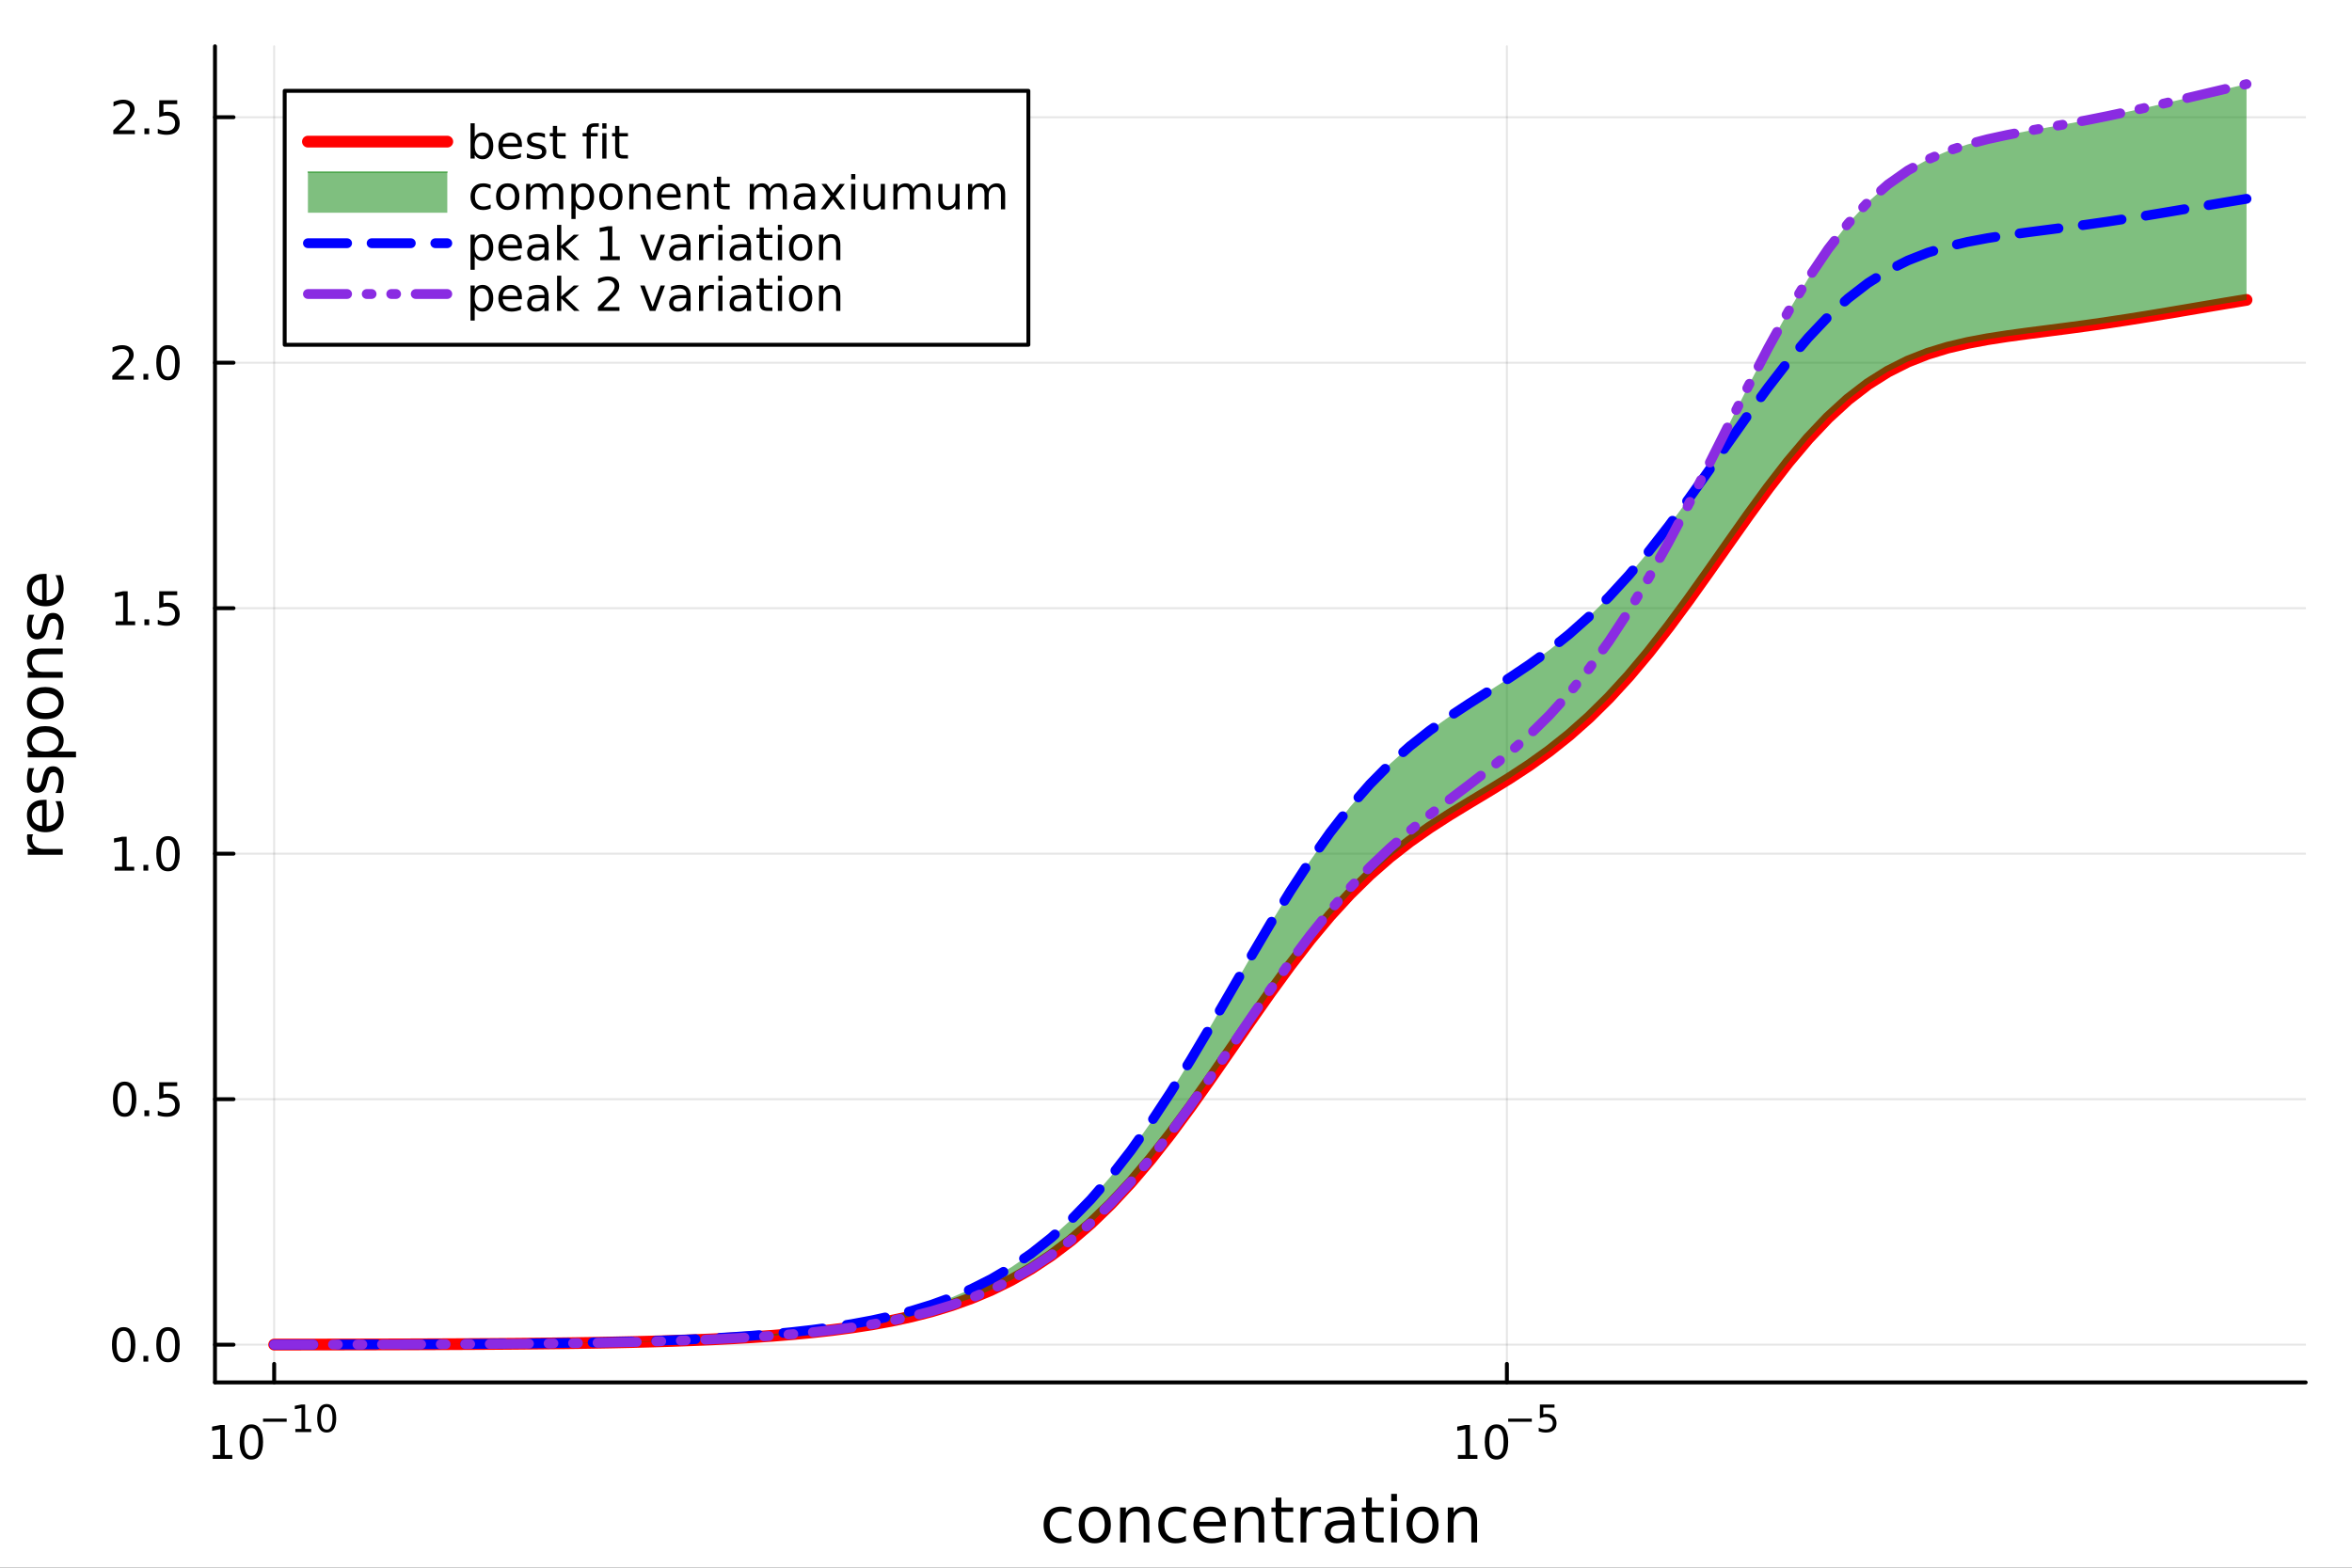 <?xml version="1.0" encoding="utf-8"?>
<svg xmlns="http://www.w3.org/2000/svg" xmlns:xlink="http://www.w3.org/1999/xlink" width="600" height="400" viewBox="0 0 2400 1600">
<rect x="0" y="0" width="2400" height="1600" fill="#333333" stroke="none"/>
<defs>
  <clipPath id="clip660">
    <rect x="0" y="0" width="2400" height="1600"/>
  </clipPath>
</defs>
<path clip-path="url(#clip660)" d="M0 1600 L2400 1600 L2400 0 L0 0  Z" fill="#ffffff" fill-rule="evenodd" fill-opacity="1"/>
<defs>
  <clipPath id="clip661">
    <rect x="480" y="0" width="1681" height="1600"/>
  </clipPath>
</defs>
<path clip-path="url(#clip660)" d="M219.38 1410.9 L2352.76 1410.9 L2352.76 47.244 L219.38 47.244  Z" fill="#ffffff" fill-rule="evenodd" fill-opacity="1"/>
<defs>
  <clipPath id="clip662">
    <rect x="219" y="47" width="2134" height="1365"/>
  </clipPath>
</defs>
<polyline clip-path="url(#clip662)" style="stroke:#000000; stroke-linecap:round; stroke-linejoin:round; stroke-width:2; stroke-opacity:0.1; fill:none" points="279.759,1410.9 279.759,47.244 "/>
<polyline clip-path="url(#clip662)" style="stroke:#000000; stroke-linecap:round; stroke-linejoin:round; stroke-width:2; stroke-opacity:0.1; fill:none" points="1537.65,1410.9 1537.65,47.244 "/>
<polyline clip-path="url(#clip662)" style="stroke:#000000; stroke-linecap:round; stroke-linejoin:round; stroke-width:2; stroke-opacity:0.1; fill:none" points="219.38,1372.4 2352.76,1372.4 "/>
<polyline clip-path="url(#clip662)" style="stroke:#000000; stroke-linecap:round; stroke-linejoin:round; stroke-width:2; stroke-opacity:0.1; fill:none" points="219.38,1121.85 2352.76,1121.85 "/>
<polyline clip-path="url(#clip662)" style="stroke:#000000; stroke-linecap:round; stroke-linejoin:round; stroke-width:2; stroke-opacity:0.1; fill:none" points="219.38,871.295 2352.76,871.295 "/>
<polyline clip-path="url(#clip662)" style="stroke:#000000; stroke-linecap:round; stroke-linejoin:round; stroke-width:2; stroke-opacity:0.1; fill:none" points="219.38,620.741 2352.76,620.741 "/>
<polyline clip-path="url(#clip662)" style="stroke:#000000; stroke-linecap:round; stroke-linejoin:round; stroke-width:2; stroke-opacity:0.1; fill:none" points="219.38,370.188 2352.76,370.188 "/>
<polyline clip-path="url(#clip662)" style="stroke:#000000; stroke-linecap:round; stroke-linejoin:round; stroke-width:2; stroke-opacity:0.1; fill:none" points="219.38,119.634 2352.76,119.634 "/>
<polyline clip-path="url(#clip660)" style="stroke:#000000; stroke-linecap:round; stroke-linejoin:round; stroke-width:4; stroke-opacity:1; fill:none" points="219.38,1410.9 2352.76,1410.9 "/>
<polyline clip-path="url(#clip660)" style="stroke:#000000; stroke-linecap:round; stroke-linejoin:round; stroke-width:4; stroke-opacity:1; fill:none" points="279.759,1410.9 279.759,1392 "/>
<polyline clip-path="url(#clip660)" style="stroke:#000000; stroke-linecap:round; stroke-linejoin:round; stroke-width:4; stroke-opacity:1; fill:none" points="1537.65,1410.9 1537.65,1392 "/>
<path clip-path="url(#clip660)" d="M217.122 1485.02 L224.761 1485.02 L224.761 1458.66 L216.451 1460.32 L216.451 1456.06 L224.715 1454.4 L229.391 1454.4 L229.391 1485.02 L237.03 1485.02 L237.03 1488.96 L217.122 1488.96 L217.122 1485.02 Z" fill="#000000" fill-rule="nonzero" fill-opacity="1" /><path clip-path="url(#clip660)" d="M256.474 1457.48 Q252.863 1457.48 251.034 1461.04 Q249.229 1464.58 249.229 1471.71 Q249.229 1478.82 251.034 1482.38 Q252.863 1485.92 256.474 1485.92 Q260.108 1485.92 261.914 1482.38 Q263.742 1478.82 263.742 1471.71 Q263.742 1464.58 261.914 1461.04 Q260.108 1457.48 256.474 1457.48 M256.474 1453.77 Q262.284 1453.77 265.34 1458.38 Q268.418 1462.96 268.418 1471.71 Q268.418 1480.44 265.34 1485.04 Q262.284 1489.63 256.474 1489.63 Q250.664 1489.63 247.585 1485.04 Q244.53 1480.44 244.53 1471.71 Q244.53 1462.96 247.585 1458.38 Q250.664 1453.77 256.474 1453.77 Z" fill="#000000" fill-rule="nonzero" fill-opacity="1" /><path clip-path="url(#clip660)" d="M268.418 1447.87 L292.53 1447.87 L292.53 1451.07 L268.418 1451.07 L268.418 1447.87 Z" fill="#000000" fill-rule="nonzero" fill-opacity="1" /><path clip-path="url(#clip660)" d="M301.388 1458.35 L307.595 1458.35 L307.595 1436.93 L300.843 1438.28 L300.843 1434.82 L307.557 1433.47 L311.356 1433.47 L311.356 1458.35 L317.563 1458.35 L317.563 1461.55 L301.388 1461.55 L301.388 1458.35 Z" fill="#000000" fill-rule="nonzero" fill-opacity="1" /><path clip-path="url(#clip660)" d="M333.362 1435.97 Q330.428 1435.97 328.942 1438.86 Q327.475 1441.74 327.475 1447.53 Q327.475 1453.31 328.942 1456.2 Q330.428 1459.08 333.362 1459.08 Q336.314 1459.08 337.781 1456.2 Q339.267 1453.31 339.267 1447.53 Q339.267 1441.74 337.781 1438.86 Q336.314 1435.97 333.362 1435.97 M333.362 1432.96 Q338.082 1432.96 340.565 1436.7 Q343.066 1440.43 343.066 1447.53 Q343.066 1454.62 340.565 1458.37 Q338.082 1462.09 333.362 1462.09 Q328.641 1462.09 326.139 1458.37 Q323.657 1454.62 323.657 1447.53 Q323.657 1440.43 326.139 1436.7 Q328.641 1432.96 333.362 1432.96 Z" fill="#000000" fill-rule="nonzero" fill-opacity="1" /><path clip-path="url(#clip660)" d="M1487.67 1485.02 L1495.31 1485.02 L1495.31 1458.66 L1487 1460.32 L1487 1456.06 L1495.26 1454.4 L1499.94 1454.4 L1499.94 1485.02 L1507.57 1485.02 L1507.57 1488.96 L1487.67 1488.96 L1487.67 1485.02 Z" fill="#000000" fill-rule="nonzero" fill-opacity="1" /><path clip-path="url(#clip660)" d="M1527.02 1457.48 Q1523.41 1457.48 1521.58 1461.04 Q1519.77 1464.58 1519.77 1471.71 Q1519.77 1478.82 1521.58 1482.38 Q1523.41 1485.92 1527.02 1485.92 Q1530.65 1485.92 1532.46 1482.38 Q1534.29 1478.82 1534.29 1471.71 Q1534.29 1464.58 1532.46 1461.04 Q1530.65 1457.48 1527.02 1457.48 M1527.02 1453.77 Q1532.83 1453.77 1535.88 1458.38 Q1538.96 1462.96 1538.96 1471.71 Q1538.96 1480.44 1535.88 1485.04 Q1532.83 1489.63 1527.02 1489.63 Q1521.21 1489.63 1518.13 1485.04 Q1515.07 1480.44 1515.07 1471.71 Q1515.07 1462.96 1518.13 1458.38 Q1521.21 1453.77 1527.02 1453.77 Z" fill="#000000" fill-rule="nonzero" fill-opacity="1" /><path clip-path="url(#clip660)" d="M1538.96 1447.87 L1563.07 1447.87 L1563.07 1451.07 L1538.96 1451.07 L1538.96 1447.87 Z" fill="#000000" fill-rule="nonzero" fill-opacity="1" /><path clip-path="url(#clip660)" d="M1571.31 1433.47 L1586.23 1433.47 L1586.23 1436.66 L1574.79 1436.66 L1574.79 1443.55 Q1575.62 1443.27 1576.45 1443.13 Q1577.27 1442.98 1578.1 1442.98 Q1582.8 1442.98 1585.55 1445.56 Q1588.3 1448.14 1588.3 1452.54 Q1588.3 1457.07 1585.47 1459.59 Q1582.65 1462.09 1577.52 1462.09 Q1575.75 1462.09 1573.91 1461.79 Q1572.08 1461.49 1570.13 1460.89 L1570.13 1457.07 Q1571.82 1457.99 1573.63 1458.44 Q1575.43 1458.89 1577.44 1458.89 Q1580.7 1458.89 1582.6 1457.18 Q1584.5 1455.47 1584.5 1452.54 Q1584.5 1449.6 1582.6 1447.89 Q1580.7 1446.18 1577.44 1446.18 Q1575.92 1446.18 1574.4 1446.52 Q1572.89 1446.86 1571.31 1447.57 L1571.31 1433.47 Z" fill="#000000" fill-rule="nonzero" fill-opacity="1" /><path clip-path="url(#clip660)" d="M1093.11 1539.91 L1093.11 1545.38 Q1090.62 1544.01 1088.11 1543.34 Q1085.63 1542.64 1083.08 1542.64 Q1077.38 1542.64 1074.23 1546.27 Q1071.08 1549.87 1071.08 1556.39 Q1071.08 1562.92 1074.23 1566.55 Q1077.38 1570.14 1083.08 1570.14 Q1085.63 1570.14 1088.11 1569.47 Q1090.62 1568.77 1093.11 1567.41 L1093.11 1572.82 Q1090.66 1573.96 1088.01 1574.54 Q1085.41 1575.11 1082.44 1575.11 Q1074.39 1575.11 1069.65 1570.05 Q1064.91 1564.99 1064.91 1556.39 Q1064.91 1547.67 1069.68 1542.68 Q1074.49 1537.68 1082.83 1537.68 Q1085.53 1537.68 1088.11 1538.25 Q1090.69 1538.79 1093.11 1539.91 Z" fill="#000000" fill-rule="nonzero" fill-opacity="1" /><path clip-path="url(#clip660)" d="M1117.11 1542.64 Q1112.4 1542.64 1109.66 1546.34 Q1106.92 1550 1106.92 1556.39 Q1106.92 1562.79 1109.63 1566.48 Q1112.36 1570.14 1117.11 1570.14 Q1121.79 1570.14 1124.52 1566.45 Q1127.26 1562.76 1127.26 1556.39 Q1127.26 1550.06 1124.52 1546.37 Q1121.79 1542.64 1117.11 1542.64 M1117.11 1537.68 Q1124.75 1537.68 1129.11 1542.64 Q1133.47 1547.61 1133.47 1556.39 Q1133.47 1565.15 1129.11 1570.14 Q1124.75 1575.11 1117.11 1575.11 Q1109.44 1575.11 1105.08 1570.14 Q1100.75 1565.15 1100.75 1556.39 Q1100.75 1547.61 1105.08 1542.64 Q1109.44 1537.68 1117.11 1537.68 Z" fill="#000000" fill-rule="nonzero" fill-opacity="1" /><path clip-path="url(#clip660)" d="M1172.81 1552.67 L1172.81 1574.19 L1166.95 1574.19 L1166.95 1552.86 Q1166.95 1547.8 1164.98 1545.29 Q1163 1542.77 1159.06 1542.77 Q1154.31 1542.77 1151.58 1545.79 Q1148.84 1548.82 1148.84 1554.04 L1148.84 1574.19 L1142.95 1574.19 L1142.95 1538.54 L1148.84 1538.54 L1148.84 1544.08 Q1150.94 1540.86 1153.77 1539.27 Q1156.64 1537.68 1160.36 1537.68 Q1166.5 1537.68 1169.66 1541.5 Q1172.81 1545.29 1172.81 1552.67 Z" fill="#000000" fill-rule="nonzero" fill-opacity="1" /><path clip-path="url(#clip660)" d="M1210.14 1539.91 L1210.14 1545.38 Q1207.66 1544.01 1205.14 1543.34 Q1202.66 1542.64 1200.12 1542.64 Q1194.42 1542.64 1191.27 1546.27 Q1188.12 1549.87 1188.12 1556.39 Q1188.12 1562.92 1191.27 1566.55 Q1194.42 1570.14 1200.12 1570.14 Q1202.66 1570.14 1205.14 1569.47 Q1207.66 1568.77 1210.14 1567.41 L1210.14 1572.82 Q1207.69 1573.96 1205.05 1574.54 Q1202.44 1575.11 1199.48 1575.11 Q1191.43 1575.11 1186.68 1570.05 Q1181.94 1564.99 1181.94 1556.39 Q1181.94 1547.67 1186.72 1542.68 Q1191.52 1537.68 1199.86 1537.68 Q1202.57 1537.68 1205.14 1538.25 Q1207.72 1538.79 1210.14 1539.91 Z" fill="#000000" fill-rule="nonzero" fill-opacity="1" /><path clip-path="url(#clip660)" d="M1250.82 1554.9 L1250.82 1557.76 L1223.89 1557.76 Q1224.27 1563.81 1227.52 1566.99 Q1230.8 1570.14 1236.62 1570.14 Q1240 1570.14 1243.15 1569.32 Q1246.33 1568.49 1249.45 1566.83 L1249.45 1572.37 Q1246.3 1573.71 1242.99 1574.41 Q1239.68 1575.11 1236.27 1575.11 Q1227.74 1575.11 1222.75 1570.14 Q1217.78 1565.18 1217.78 1556.71 Q1217.78 1547.96 1222.49 1542.83 Q1227.23 1537.68 1235.25 1537.68 Q1242.45 1537.68 1246.62 1542.33 Q1250.82 1546.94 1250.82 1554.9 M1244.96 1553.18 Q1244.9 1548.37 1242.26 1545.51 Q1239.65 1542.64 1235.32 1542.64 Q1230.42 1542.64 1227.46 1545.41 Q1224.53 1548.18 1224.08 1553.21 L1244.96 1553.18 Z" fill="#000000" fill-rule="nonzero" fill-opacity="1" /><path clip-path="url(#clip660)" d="M1290.06 1552.67 L1290.06 1574.19 L1284.21 1574.19 L1284.21 1552.86 Q1284.21 1547.8 1282.23 1545.29 Q1280.26 1542.77 1276.31 1542.77 Q1271.57 1542.77 1268.83 1545.79 Q1266.1 1548.82 1266.1 1554.04 L1266.1 1574.19 L1260.21 1574.19 L1260.21 1538.54 L1266.1 1538.54 L1266.1 1544.08 Q1268.2 1540.86 1271.03 1539.27 Q1273.89 1537.68 1277.62 1537.68 Q1283.76 1537.68 1286.91 1541.5 Q1290.06 1545.29 1290.06 1552.67 Z" fill="#000000" fill-rule="nonzero" fill-opacity="1" /><path clip-path="url(#clip660)" d="M1307.54 1528.42 L1307.54 1538.54 L1319.6 1538.54 L1319.6 1543.09 L1307.54 1543.09 L1307.54 1562.44 Q1307.54 1566.8 1308.71 1568.04 Q1309.92 1569.28 1313.58 1569.28 L1319.6 1569.28 L1319.6 1574.19 L1313.58 1574.19 Q1306.8 1574.19 1304.23 1571.67 Q1301.65 1569.12 1301.65 1562.44 L1301.65 1543.09 L1297.35 1543.09 L1297.35 1538.54 L1301.65 1538.54 L1301.65 1528.42 L1307.54 1528.42 Z" fill="#000000" fill-rule="nonzero" fill-opacity="1" /><path clip-path="url(#clip660)" d="M1347.96 1544.01 Q1346.97 1543.44 1345.79 1543.18 Q1344.65 1542.9 1343.25 1542.9 Q1338.28 1542.9 1335.61 1546.14 Q1332.97 1549.36 1332.97 1555.41 L1332.97 1574.19 L1327.08 1574.19 L1327.08 1538.54 L1332.97 1538.54 L1332.97 1544.08 Q1334.81 1540.83 1337.77 1539.27 Q1340.73 1537.68 1344.97 1537.68 Q1345.57 1537.68 1346.3 1537.77 Q1347.04 1537.84 1347.93 1538 L1347.96 1544.01 Z" fill="#000000" fill-rule="nonzero" fill-opacity="1" /><path clip-path="url(#clip660)" d="M1370.3 1556.27 Q1363.2 1556.27 1360.47 1557.89 Q1357.73 1559.51 1357.73 1563.43 Q1357.73 1566.55 1359.77 1568.39 Q1361.84 1570.21 1365.37 1570.21 Q1370.24 1570.21 1373.17 1566.77 Q1376.13 1563.3 1376.13 1557.57 L1376.13 1556.27 L1370.3 1556.27 M1381.98 1553.85 L1381.98 1574.19 L1376.13 1574.19 L1376.13 1568.77 Q1374.12 1572.02 1371.13 1573.58 Q1368.14 1575.11 1363.81 1575.11 Q1358.33 1575.11 1355.09 1572.05 Q1351.87 1568.97 1351.87 1563.81 Q1351.87 1557.79 1355.88 1554.74 Q1359.93 1551.68 1367.92 1551.68 L1376.13 1551.68 L1376.13 1551.11 Q1376.13 1547.07 1373.45 1544.87 Q1370.81 1542.64 1366.01 1542.64 Q1362.95 1542.64 1360.05 1543.38 Q1357.16 1544.11 1354.48 1545.57 L1354.48 1540.16 Q1357.7 1538.92 1360.72 1538.31 Q1363.75 1537.68 1366.61 1537.68 Q1374.34 1537.68 1378.16 1541.69 Q1381.98 1545.7 1381.98 1553.85 Z" fill="#000000" fill-rule="nonzero" fill-opacity="1" /><path clip-path="url(#clip660)" d="M1399.84 1528.42 L1399.84 1538.54 L1411.9 1538.54 L1411.9 1543.09 L1399.84 1543.09 L1399.84 1562.44 Q1399.84 1566.8 1401.02 1568.04 Q1402.23 1569.28 1405.89 1569.28 L1411.9 1569.28 L1411.9 1574.19 L1405.89 1574.19 Q1399.11 1574.19 1396.53 1571.67 Q1393.95 1569.12 1393.95 1562.44 L1393.95 1543.09 L1389.65 1543.09 L1389.65 1538.54 L1393.95 1538.54 L1393.95 1528.42 L1399.84 1528.42 Z" fill="#000000" fill-rule="nonzero" fill-opacity="1" /><path clip-path="url(#clip660)" d="M1419.6 1538.54 L1425.46 1538.54 L1425.46 1574.19 L1419.6 1574.19 L1419.6 1538.54 M1419.6 1524.66 L1425.46 1524.66 L1425.46 1532.08 L1419.6 1532.08 L1419.6 1524.66 Z" fill="#000000" fill-rule="nonzero" fill-opacity="1" /><path clip-path="url(#clip660)" d="M1451.53 1542.64 Q1446.82 1542.64 1444.08 1546.34 Q1441.34 1550 1441.34 1556.39 Q1441.34 1562.79 1444.05 1566.48 Q1446.79 1570.14 1451.53 1570.14 Q1456.21 1570.14 1458.94 1566.45 Q1461.68 1562.76 1461.68 1556.39 Q1461.68 1550.06 1458.94 1546.37 Q1456.21 1542.64 1451.53 1542.64 M1451.53 1537.68 Q1459.17 1537.68 1463.53 1542.64 Q1467.89 1547.61 1467.89 1556.39 Q1467.89 1565.15 1463.53 1570.14 Q1459.17 1575.11 1451.53 1575.11 Q1443.86 1575.11 1439.5 1570.14 Q1435.17 1565.15 1435.17 1556.39 Q1435.17 1547.61 1439.5 1542.64 Q1443.86 1537.68 1451.53 1537.68 Z" fill="#000000" fill-rule="nonzero" fill-opacity="1" /><path clip-path="url(#clip660)" d="M1507.23 1552.67 L1507.23 1574.19 L1501.37 1574.19 L1501.37 1552.86 Q1501.37 1547.8 1499.4 1545.29 Q1497.43 1542.77 1493.48 1542.77 Q1488.74 1542.77 1486 1545.79 Q1483.26 1548.82 1483.26 1554.04 L1483.26 1574.19 L1477.37 1574.19 L1477.37 1538.54 L1483.26 1538.54 L1483.26 1544.08 Q1485.36 1540.86 1488.2 1539.27 Q1491.06 1537.68 1494.78 1537.68 Q1500.93 1537.68 1504.08 1541.5 Q1507.23 1545.29 1507.23 1552.67 Z" fill="#000000" fill-rule="nonzero" fill-opacity="1" /><polyline clip-path="url(#clip660)" style="stroke:#000000; stroke-linecap:round; stroke-linejoin:round; stroke-width:4; stroke-opacity:1; fill:none" points="219.38,1410.9 219.38,47.244 "/>
<polyline clip-path="url(#clip660)" style="stroke:#000000; stroke-linecap:round; stroke-linejoin:round; stroke-width:4; stroke-opacity:1; fill:none" points="219.38,1372.4 238.278,1372.4 "/>
<polyline clip-path="url(#clip660)" style="stroke:#000000; stroke-linecap:round; stroke-linejoin:round; stroke-width:4; stroke-opacity:1; fill:none" points="219.38,1121.85 238.278,1121.85 "/>
<polyline clip-path="url(#clip660)" style="stroke:#000000; stroke-linecap:round; stroke-linejoin:round; stroke-width:4; stroke-opacity:1; fill:none" points="219.38,871.295 238.278,871.295 "/>
<polyline clip-path="url(#clip660)" style="stroke:#000000; stroke-linecap:round; stroke-linejoin:round; stroke-width:4; stroke-opacity:1; fill:none" points="219.38,620.741 238.278,620.741 "/>
<polyline clip-path="url(#clip660)" style="stroke:#000000; stroke-linecap:round; stroke-linejoin:round; stroke-width:4; stroke-opacity:1; fill:none" points="219.38,370.188 238.278,370.188 "/>
<polyline clip-path="url(#clip660)" style="stroke:#000000; stroke-linecap:round; stroke-linejoin:round; stroke-width:4; stroke-opacity:1; fill:none" points="219.38,119.634 238.278,119.634 "/>
<path clip-path="url(#clip660)" d="M126.205 1358.2 Q122.593 1358.2 120.765 1361.77 Q118.959 1365.31 118.959 1372.44 Q118.959 1379.54 120.765 1383.11 Q122.593 1386.65 126.205 1386.65 Q129.839 1386.65 131.644 1383.11 Q133.473 1379.54 133.473 1372.44 Q133.473 1365.31 131.644 1361.77 Q129.839 1358.2 126.205 1358.2 M126.205 1354.5 Q132.015 1354.5 135.07 1359.1 Q138.149 1363.69 138.149 1372.44 Q138.149 1381.16 135.07 1385.77 Q132.015 1390.35 126.205 1390.35 Q120.394 1390.35 117.316 1385.77 Q114.26 1381.16 114.26 1372.44 Q114.26 1363.69 117.316 1359.1 Q120.394 1354.5 126.205 1354.5 Z" fill="#000000" fill-rule="nonzero" fill-opacity="1" /><path clip-path="url(#clip660)" d="M146.366 1383.8 L151.251 1383.8 L151.251 1389.68 L146.366 1389.68 L146.366 1383.8 Z" fill="#000000" fill-rule="nonzero" fill-opacity="1" /><path clip-path="url(#clip660)" d="M171.436 1358.2 Q167.825 1358.2 165.996 1361.77 Q164.19 1365.31 164.19 1372.44 Q164.19 1379.54 165.996 1383.11 Q167.825 1386.65 171.436 1386.65 Q175.07 1386.65 176.876 1383.11 Q178.704 1379.54 178.704 1372.44 Q178.704 1365.31 176.876 1361.77 Q175.07 1358.2 171.436 1358.2 M171.436 1354.5 Q177.246 1354.5 180.301 1359.1 Q183.38 1363.69 183.38 1372.44 Q183.38 1381.16 180.301 1385.77 Q177.246 1390.35 171.436 1390.35 Q165.626 1390.35 162.547 1385.77 Q159.491 1381.16 159.491 1372.44 Q159.491 1363.69 162.547 1359.1 Q165.626 1354.5 171.436 1354.5 Z" fill="#000000" fill-rule="nonzero" fill-opacity="1" /><path clip-path="url(#clip660)" d="M127.2 1107.65 Q123.589 1107.65 121.76 1111.21 Q119.955 1114.75 119.955 1121.88 Q119.955 1128.99 121.76 1132.55 Q123.589 1136.1 127.2 1136.1 Q130.834 1136.1 132.64 1132.55 Q134.468 1128.99 134.468 1121.88 Q134.468 1114.75 132.64 1111.21 Q130.834 1107.65 127.2 1107.65 M127.2 1103.94 Q133.01 1103.94 136.066 1108.55 Q139.144 1113.13 139.144 1121.88 Q139.144 1130.61 136.066 1135.22 Q133.01 1139.8 127.2 1139.8 Q121.39 1139.8 118.311 1135.22 Q115.256 1130.61 115.256 1121.88 Q115.256 1113.13 118.311 1108.55 Q121.39 1103.94 127.2 1103.94 Z" fill="#000000" fill-rule="nonzero" fill-opacity="1" /><path clip-path="url(#clip660)" d="M147.362 1133.25 L152.246 1133.25 L152.246 1139.13 L147.362 1139.13 L147.362 1133.25 Z" fill="#000000" fill-rule="nonzero" fill-opacity="1" /><path clip-path="url(#clip660)" d="M162.477 1104.57 L180.834 1104.57 L180.834 1108.5 L166.76 1108.5 L166.76 1116.98 Q167.778 1116.63 168.797 1116.47 Q169.815 1116.28 170.834 1116.28 Q176.621 1116.28 180.001 1119.45 Q183.38 1122.62 183.38 1128.04 Q183.38 1133.62 179.908 1136.72 Q176.436 1139.8 170.116 1139.8 Q167.94 1139.8 165.672 1139.43 Q163.427 1139.06 161.019 1138.32 L161.019 1133.62 Q163.102 1134.75 165.325 1135.31 Q167.547 1135.86 170.024 1135.86 Q174.028 1135.86 176.366 1133.76 Q178.704 1131.65 178.704 1128.04 Q178.704 1124.43 176.366 1122.32 Q174.028 1120.22 170.024 1120.22 Q168.149 1120.22 166.274 1120.63 Q164.422 1121.05 162.477 1121.93 L162.477 1104.57 Z" fill="#000000" fill-rule="nonzero" fill-opacity="1" /><path clip-path="url(#clip660)" d="M117.015 884.64 L124.654 884.64 L124.654 858.274 L116.343 859.941 L116.343 855.682 L124.607 854.015 L129.283 854.015 L129.283 884.64 L136.922 884.64 L136.922 888.575 L117.015 888.575 L117.015 884.64 Z" fill="#000000" fill-rule="nonzero" fill-opacity="1" /><path clip-path="url(#clip660)" d="M146.366 882.695 L151.251 882.695 L151.251 888.575 L146.366 888.575 L146.366 882.695 Z" fill="#000000" fill-rule="nonzero" fill-opacity="1" /><path clip-path="url(#clip660)" d="M171.436 857.094 Q167.825 857.094 165.996 860.658 Q164.19 864.2 164.19 871.33 Q164.19 878.436 165.996 882.001 Q167.825 885.543 171.436 885.543 Q175.07 885.543 176.876 882.001 Q178.704 878.436 178.704 871.33 Q178.704 864.2 176.876 860.658 Q175.07 857.094 171.436 857.094 M171.436 853.39 Q177.246 853.39 180.301 857.996 Q183.38 862.58 183.38 871.33 Q183.38 880.056 180.301 884.663 Q177.246 889.246 171.436 889.246 Q165.626 889.246 162.547 884.663 Q159.491 880.056 159.491 871.33 Q159.491 862.58 162.547 857.996 Q165.626 853.39 171.436 853.39 Z" fill="#000000" fill-rule="nonzero" fill-opacity="1" /><path clip-path="url(#clip660)" d="M118.01 634.086 L125.649 634.086 L125.649 607.72 L117.339 609.387 L117.339 605.128 L125.603 603.461 L130.279 603.461 L130.279 634.086 L137.917 634.086 L137.917 638.021 L118.01 638.021 L118.01 634.086 Z" fill="#000000" fill-rule="nonzero" fill-opacity="1" /><path clip-path="url(#clip660)" d="M147.362 632.142 L152.246 632.142 L152.246 638.021 L147.362 638.021 L147.362 632.142 Z" fill="#000000" fill-rule="nonzero" fill-opacity="1" /><path clip-path="url(#clip660)" d="M162.477 603.461 L180.834 603.461 L180.834 607.396 L166.76 607.396 L166.76 615.869 Q167.778 615.521 168.797 615.359 Q169.815 615.174 170.834 615.174 Q176.621 615.174 180.001 618.345 Q183.38 621.517 183.38 626.933 Q183.38 632.512 179.908 635.614 Q176.436 638.693 170.116 638.693 Q167.94 638.693 165.672 638.322 Q163.427 637.952 161.019 637.211 L161.019 632.512 Q163.102 633.646 165.325 634.202 Q167.547 634.757 170.024 634.757 Q174.028 634.757 176.366 632.651 Q178.704 630.544 178.704 626.933 Q178.704 623.322 176.366 621.216 Q174.028 619.109 170.024 619.109 Q168.149 619.109 166.274 619.526 Q164.422 619.943 162.477 620.822 L162.477 603.461 Z" fill="#000000" fill-rule="nonzero" fill-opacity="1" /><path clip-path="url(#clip660)" d="M120.232 383.532 L136.552 383.532 L136.552 387.468 L114.607 387.468 L114.607 383.532 Q117.269 380.778 121.853 376.148 Q126.459 371.495 127.64 370.153 Q129.885 367.63 130.765 365.894 Q131.667 364.134 131.667 362.445 Q131.667 359.69 129.723 357.954 Q127.802 356.218 124.7 356.218 Q122.501 356.218 120.047 356.982 Q117.617 357.745 114.839 359.296 L114.839 354.574 Q117.663 353.44 120.117 352.861 Q122.57 352.283 124.607 352.283 Q129.978 352.283 133.172 354.968 Q136.367 357.653 136.367 362.144 Q136.367 364.273 135.556 366.195 Q134.769 368.093 132.663 370.685 Q132.084 371.357 128.982 374.574 Q125.88 377.769 120.232 383.532 Z" fill="#000000" fill-rule="nonzero" fill-opacity="1" /><path clip-path="url(#clip660)" d="M146.366 381.588 L151.251 381.588 L151.251 387.468 L146.366 387.468 L146.366 381.588 Z" fill="#000000" fill-rule="nonzero" fill-opacity="1" /><path clip-path="url(#clip660)" d="M171.436 355.986 Q167.825 355.986 165.996 359.551 Q164.19 363.093 164.19 370.222 Q164.19 377.329 165.996 380.893 Q167.825 384.435 171.436 384.435 Q175.07 384.435 176.876 380.893 Q178.704 377.329 178.704 370.222 Q178.704 363.093 176.876 359.551 Q175.07 355.986 171.436 355.986 M171.436 352.283 Q177.246 352.283 180.301 356.889 Q183.38 361.472 183.38 370.222 Q183.38 378.949 180.301 383.556 Q177.246 388.139 171.436 388.139 Q165.626 388.139 162.547 383.556 Q159.491 378.949 159.491 370.222 Q159.491 361.472 162.547 356.889 Q165.626 352.283 171.436 352.283 Z" fill="#000000" fill-rule="nonzero" fill-opacity="1" /><path clip-path="url(#clip660)" d="M121.228 132.979 L137.547 132.979 L137.547 136.914 L115.603 136.914 L115.603 132.979 Q118.265 130.224 122.848 125.594 Q127.455 120.942 128.635 119.599 Q130.88 117.076 131.76 115.34 Q132.663 113.581 132.663 111.891 Q132.663 109.136 130.718 107.4 Q128.797 105.664 125.695 105.664 Q123.496 105.664 121.043 106.428 Q118.612 107.192 115.834 108.743 L115.834 104.02 Q118.658 102.886 121.112 102.308 Q123.566 101.729 125.603 101.729 Q130.973 101.729 134.167 104.414 Q137.362 107.099 137.362 111.59 Q137.362 113.72 136.552 115.641 Q135.765 117.539 133.658 120.132 Q133.08 120.803 129.978 124.02 Q126.876 127.215 121.228 132.979 Z" fill="#000000" fill-rule="nonzero" fill-opacity="1" /><path clip-path="url(#clip660)" d="M147.362 131.034 L152.246 131.034 L152.246 136.914 L147.362 136.914 L147.362 131.034 Z" fill="#000000" fill-rule="nonzero" fill-opacity="1" /><path clip-path="url(#clip660)" d="M162.477 102.354 L180.834 102.354 L180.834 106.289 L166.76 106.289 L166.76 114.761 Q167.778 114.414 168.797 114.252 Q169.815 114.067 170.834 114.067 Q176.621 114.067 180.001 117.238 Q183.38 120.409 183.38 125.826 Q183.38 131.405 179.908 134.506 Q176.436 137.585 170.116 137.585 Q167.94 137.585 165.672 137.215 Q163.427 136.844 161.019 136.104 L161.019 131.405 Q163.102 132.539 165.325 133.094 Q167.547 133.65 170.024 133.65 Q174.028 133.65 176.366 131.543 Q178.704 129.437 178.704 125.826 Q178.704 122.215 176.366 120.108 Q174.028 118.002 170.024 118.002 Q168.149 118.002 166.274 118.419 Q164.422 118.835 162.477 119.715 L162.477 102.354 Z" fill="#000000" fill-rule="nonzero" fill-opacity="1" /><path clip-path="url(#clip660)" d="M33.831 851.531 Q33.258 852.517 33.003 853.695 Q32.717 854.841 32.717 856.241 Q32.717 861.207 35.963 863.88 Q39.178 866.522 45.225 866.522 L64.004 866.522 L64.004 872.41 L28.356 872.41 L28.356 866.522 L33.894 866.522 Q30.648 864.676 29.088 861.716 Q27.497 858.756 27.497 854.523 Q27.497 853.918 27.592 853.186 Q27.656 852.454 27.815 851.562 L33.831 851.531 Z" fill="#000000" fill-rule="nonzero" fill-opacity="1" /><path clip-path="url(#clip660)" d="M44.716 816.328 L47.581 816.328 L47.581 843.255 Q53.628 842.873 56.811 839.627 Q59.962 836.348 59.962 830.524 Q59.962 827.15 59.134 823.999 Q58.307 820.816 56.652 817.697 L62.19 817.697 Q63.527 820.848 64.227 824.158 Q64.927 827.468 64.927 830.874 Q64.927 839.404 59.962 844.401 Q54.997 849.366 46.53 849.366 Q37.777 849.366 32.653 844.656 Q27.497 839.913 27.497 831.892 Q27.497 824.699 32.144 820.53 Q36.759 816.328 44.716 816.328 M42.997 822.185 Q38.191 822.248 35.327 824.89 Q32.462 827.5 32.462 831.829 Q32.462 836.73 35.231 839.69 Q38 842.619 43.029 843.064 L42.997 822.185 Z" fill="#000000" fill-rule="nonzero" fill-opacity="1" /><path clip-path="url(#clip660)" d="M29.407 783.991 L34.945 783.991 Q33.672 786.473 33.035 789.147 Q32.398 791.82 32.398 794.685 Q32.398 799.045 33.735 801.242 Q35.072 803.406 37.746 803.406 Q39.783 803.406 40.96 801.846 Q42.106 800.287 43.157 795.576 L43.602 793.571 Q44.939 787.332 47.39 784.723 Q49.809 782.081 54.169 782.081 Q59.134 782.081 62.031 786.028 Q64.927 789.942 64.927 796.817 Q64.927 799.682 64.354 802.801 Q63.813 805.889 62.699 809.326 L56.652 809.326 Q58.339 806.08 59.198 802.928 Q60.026 799.777 60.026 796.69 Q60.026 792.552 58.625 790.324 Q57.193 788.096 54.615 788.096 Q52.228 788.096 50.955 789.72 Q49.681 791.311 48.504 796.754 L48.026 798.791 Q46.88 804.233 44.525 806.652 Q42.138 809.071 38 809.071 Q32.971 809.071 30.234 805.507 Q27.497 801.942 27.497 795.385 Q27.497 792.139 27.974 789.274 Q28.452 786.409 29.407 783.991 Z" fill="#000000" fill-rule="nonzero" fill-opacity="1" /><path clip-path="url(#clip660)" d="M58.657 767.09 L77.563 767.09 L77.563 772.978 L28.356 772.978 L28.356 767.09 L33.767 767.09 Q30.584 765.243 29.056 762.443 Q27.497 759.61 27.497 755.695 Q27.497 749.202 32.653 745.16 Q37.809 741.086 46.212 741.086 Q54.615 741.086 59.771 745.16 Q64.927 749.202 64.927 755.695 Q64.927 759.61 63.399 762.443 Q61.84 765.243 58.657 767.09 M46.212 747.165 Q39.751 747.165 36.09 749.838 Q32.398 752.48 32.398 757.127 Q32.398 761.774 36.09 764.448 Q39.751 767.09 46.212 767.09 Q52.673 767.09 56.365 764.448 Q60.026 761.774 60.026 757.127 Q60.026 752.48 56.365 749.838 Q52.673 747.165 46.212 747.165 Z" fill="#000000" fill-rule="nonzero" fill-opacity="1" /><path clip-path="url(#clip660)" d="M32.462 717.564 Q32.462 722.275 36.154 725.012 Q39.815 727.749 46.212 727.749 Q52.609 727.749 56.302 725.044 Q59.962 722.307 59.962 717.564 Q59.962 712.886 56.27 710.148 Q52.578 707.411 46.212 707.411 Q39.878 707.411 36.186 710.148 Q32.462 712.886 32.462 717.564 M27.497 717.564 Q27.497 709.926 32.462 705.565 Q37.427 701.204 46.212 701.204 Q54.965 701.204 59.962 705.565 Q64.927 709.926 64.927 717.564 Q64.927 725.235 59.962 729.596 Q54.965 733.924 46.212 733.924 Q37.427 733.924 32.462 729.596 Q27.497 725.235 27.497 717.564 Z" fill="#000000" fill-rule="nonzero" fill-opacity="1" /><path clip-path="url(#clip660)" d="M42.488 661.864 L64.004 661.864 L64.004 667.721 L42.679 667.721 Q37.618 667.721 35.104 669.694 Q32.589 671.668 32.589 675.614 Q32.589 680.357 35.613 683.094 Q38.637 685.831 43.857 685.831 L64.004 685.831 L64.004 691.72 L28.356 691.72 L28.356 685.831 L33.894 685.831 Q30.68 683.731 29.088 680.898 Q27.497 678.033 27.497 674.309 Q27.497 668.166 31.316 665.015 Q35.104 661.864 42.488 661.864 Z" fill="#000000" fill-rule="nonzero" fill-opacity="1" /><path clip-path="url(#clip660)" d="M29.407 627.458 L34.945 627.458 Q33.672 629.94 33.035 632.614 Q32.398 635.288 32.398 638.152 Q32.398 642.513 33.735 644.709 Q35.072 646.873 37.746 646.873 Q39.783 646.873 40.96 645.314 Q42.106 643.754 43.157 639.043 L43.602 637.038 Q44.939 630.8 47.39 628.19 Q49.809 625.548 54.169 625.548 Q59.134 625.548 62.031 629.495 Q64.927 633.41 64.927 640.285 Q64.927 643.149 64.354 646.268 Q63.813 649.356 62.699 652.793 L56.652 652.793 Q58.339 649.547 59.198 646.396 Q60.026 643.245 60.026 640.157 Q60.026 636.02 58.625 633.792 Q57.193 631.564 54.615 631.564 Q52.228 631.564 50.955 633.187 Q49.681 634.778 48.504 640.221 L48.026 642.258 Q46.88 647.701 44.525 650.12 Q42.138 652.539 38 652.539 Q32.971 652.539 30.234 648.974 Q27.497 645.409 27.497 638.852 Q27.497 635.606 27.974 632.741 Q28.452 629.877 29.407 627.458 Z" fill="#000000" fill-rule="nonzero" fill-opacity="1" /><path clip-path="url(#clip660)" d="M44.716 585.731 L47.581 585.731 L47.581 612.658 Q53.628 612.276 56.811 609.029 Q59.962 605.751 59.962 599.926 Q59.962 596.552 59.134 593.401 Q58.307 590.218 56.652 587.099 L62.19 587.099 Q63.527 590.25 64.227 593.56 Q64.927 596.871 64.927 600.276 Q64.927 608.806 59.962 613.803 Q54.997 618.769 46.53 618.769 Q37.777 618.769 32.653 614.058 Q27.497 609.316 27.497 601.295 Q27.497 594.101 32.144 589.932 Q36.759 585.731 44.716 585.731 M42.997 591.587 Q38.191 591.651 35.327 594.292 Q32.462 596.902 32.462 601.231 Q32.462 606.133 35.231 609.093 Q38 612.021 43.029 612.467 L42.997 591.587 Z" fill="#000000" fill-rule="nonzero" fill-opacity="1" /><polyline clip-path="url(#clip662)" style="stroke:#ff0000; stroke-linecap:round; stroke-linejoin:round; stroke-width:12; stroke-opacity:1; fill:none" points="279.759,1372.3 300.088,1372.28 320.418,1372.26 340.747,1372.23 361.077,1372.19 381.406,1372.15 401.736,1372.1 422.065,1372.04 442.395,1371.96 462.724,1371.87 483.054,1371.77 503.383,1371.64 523.712,1371.49 544.042,1371.3 564.371,1371.08 584.701,1370.82 605.03,1370.51 625.36,1370.14 645.689,1369.69 666.019,1369.17 686.348,1368.55 706.678,1367.81 727.007,1366.95 747.337,1365.93 767.666,1364.74 787.996,1363.34 808.325,1361.69 828.655,1359.77 848.984,1357.5 869.314,1354.83 889.643,1351.69 909.973,1347.97 930.302,1343.56 950.632,1338.35 970.961,1332.18 991.291,1324.91 1011.62,1316.37 1031.95,1306.38 1052.28,1294.76 1072.61,1281.34 1092.94,1265.96 1113.27,1248.48 1133.6,1228.82 1153.93,1206.98 1174.26,1183.03 1194.59,1157.16 1214.91,1129.66 1235.24,1100.97 1255.57,1071.59 1275.9,1042.12 1296.23,1013.16 1316.56,985.284 1336.89,958.984 1357.22,934.633 1377.55,912.457 1397.88,892.522 1418.21,874.742 1438.54,858.893 1458.87,844.638 1479.2,831.553 1499.53,819.159 1519.86,806.948 1540.19,794.415 1560.52,781.08 1580.85,766.514 1601.17,750.353 1621.5,732.323 1641.83,712.252 1662.16,690.081 1682.49,665.876 1702.82,639.84 1723.15,612.308 1743.48,583.751 1763.81,554.753 1784.14,525.979 1804.47,498.125 1824.8,471.863 1845.13,447.775 1865.46,426.301 1885.79,407.705 1906.12,392.059 1926.45,379.253 1946.78,369.028 1967.11,361.025 1987.44,354.83 2007.76,350.022 2028.09,346.213 2048.42,343.063 2068.75,340.292 2089.08,337.679 2109.41,335.057 2129.74,332.318 2150.07,329.408 2170.4,326.319 2190.73,323.072 2211.06,319.707 2231.39,316.273 2251.72,312.822 2272.05,309.405 2292.38,306.061 "/>
<path clip-path="url(#clip662)" d="M279.759 1372.28 L300.088 1372.26 L320.418 1372.23 L340.747 1372.19 L361.077 1372.15 L381.406 1372.1 L401.736 1372.04 L422.065 1371.97 L442.395 1371.88 L462.724 1371.77 L483.054 1371.64 L503.383 1371.49 L523.712 1371.31 L544.042 1371.09 L564.371 1370.82 L584.701 1370.51 L605.03 1370.13 L625.36 1369.69 L645.689 1369.16 L666.019 1368.53 L686.348 1367.78 L706.678 1366.9 L727.007 1365.87 L747.337 1364.65 L767.666 1363.22 L787.996 1361.54 L808.325 1359.57 L828.655 1357.26 L848.984 1354.55 L869.314 1351.35 L889.643 1347.58 L909.973 1343.13 L930.302 1337.85 L950.632 1331.6 L970.961 1324.22 L991.291 1315.51 L1011.62 1305.28 L1031.95 1293.31 L1052.28 1279.4 L1072.61 1263.33 L1092.94 1244.91 L1113.27 1223.99 L1133.6 1200.46 L1153.93 1174.32 L1174.26 1145.66 L1194.59 1114.72 L1214.91 1081.85 L1235.24 1047.56 L1255.57 1012.49 L1275.9 977.342 L1296.23 942.846 L1316.56 909.703 L1336.89 878.515 L1357.22 849.738 L1377.55 823.658 L1397.88 800.37 L1418.21 779.79 L1438.54 761.672 L1458.87 745.633 L1479.2 731.194 L1499.53 717.81 L1519.86 704.906 L1540.19 691.91 L1560.52 678.283 L1580.85 663.542 L1601.17 647.285 L1621.5 629.205 L1641.83 609.111 L1662.16 586.929 L1682.49 562.721 L1702.82 536.683 L1723.15 509.151 L1743.48 474.603 L1763.81 434.006 L1784.14 393.722 L1804.47 354.727 L1824.8 317.96 L1845.13 284.237 L1865.46 254.174 L1885.79 228.14 L1906.12 206.235 L1926.45 188.306 L1946.78 173.992 L1967.11 162.787 L1987.44 154.114 L2007.76 147.383 L2028.09 142.05 L2048.42 137.64 L2068.75 133.761 L2089.08 130.103 L2109.41 126.432 L2129.74 122.597 L2150.07 118.524 L2170.4 114.199 L2190.73 109.653 L2211.06 104.941 L2231.39 100.134 L2251.72 95.303 L2272.05 90.519 L2292.38 85.838 L2292.38 306.061 L2272.05 309.405 L2251.72 312.822 L2231.39 316.273 L2211.06 319.707 L2190.73 323.072 L2170.4 326.319 L2150.07 329.408 L2129.74 332.318 L2109.41 335.057 L2089.08 337.679 L2068.75 340.292 L2048.42 343.063 L2028.09 346.213 L2007.76 350.022 L1987.44 354.83 L1967.11 361.025 L1946.78 369.028 L1926.45 379.253 L1906.12 392.059 L1885.79 407.705 L1865.46 426.301 L1845.13 447.775 L1824.8 471.863 L1804.47 498.125 L1784.14 525.979 L1763.81 554.753 L1743.48 583.751 L1723.15 612.308 L1702.82 639.84 L1682.49 665.876 L1662.16 690.081 L1641.83 712.252 L1621.5 732.323 L1601.17 750.353 L1580.85 766.514 L1560.52 781.08 L1540.19 794.415 L1519.86 806.948 L1499.53 819.159 L1479.2 831.553 L1458.87 844.638 L1438.54 858.893 L1418.21 874.742 L1397.88 892.522 L1377.55 912.457 L1357.22 934.633 L1336.89 958.984 L1316.56 985.284 L1296.23 1013.16 L1275.9 1042.12 L1255.57 1071.59 L1235.24 1100.97 L1214.91 1129.66 L1194.59 1157.16 L1174.26 1183.03 L1153.93 1206.98 L1133.6 1228.82 L1113.27 1248.48 L1092.94 1265.96 L1072.61 1281.34 L1052.28 1294.76 L1031.95 1306.38 L1011.62 1316.37 L991.291 1324.91 L970.961 1332.18 L950.632 1338.35 L930.302 1343.56 L909.973 1347.97 L889.643 1351.69 L869.314 1354.83 L848.984 1357.5 L828.655 1359.77 L808.325 1361.69 L787.996 1363.34 L767.666 1364.74 L747.337 1365.93 L727.007 1366.95 L706.678 1367.81 L686.348 1368.55 L666.019 1369.17 L645.689 1369.69 L625.36 1370.14 L605.03 1370.51 L584.701 1370.82 L564.371 1371.08 L544.042 1371.3 L523.712 1371.49 L503.383 1371.64 L483.054 1371.77 L462.724 1371.87 L442.395 1371.96 L422.065 1372.04 L401.736 1372.1 L381.406 1372.15 L361.077 1372.19 L340.747 1372.23 L320.418 1372.26 L300.088 1372.28 L279.759 1372.3  Z" fill="#008000" fill-rule="evenodd" fill-opacity="0.5"/>
<polyline clip-path="url(#clip662)" style="stroke:#008000; stroke-linecap:round; stroke-linejoin:round; stroke-width:0; stroke-opacity:1; fill:none" points="279.759,1372.28 300.088,1372.26 320.418,1372.23 340.747,1372.19 361.077,1372.15 381.406,1372.1 401.736,1372.04 422.065,1371.97 442.395,1371.88 462.724,1371.77 483.054,1371.64 503.383,1371.49 523.712,1371.31 544.042,1371.09 564.371,1370.82 584.701,1370.51 605.03,1370.13 625.36,1369.69 645.689,1369.16 666.019,1368.53 686.348,1367.78 706.678,1366.9 727.007,1365.87 747.337,1364.65 767.666,1363.22 787.996,1361.54 808.325,1359.57 828.655,1357.26 848.984,1354.55 869.314,1351.35 889.643,1347.58 909.973,1343.13 930.302,1337.85 950.632,1331.6 970.961,1324.22 991.291,1315.51 1011.62,1305.28 1031.95,1293.31 1052.28,1279.4 1072.61,1263.33 1092.94,1244.91 1113.27,1223.99 1133.6,1200.46 1153.93,1174.32 1174.26,1145.66 1194.59,1114.72 1214.91,1081.85 1235.24,1047.56 1255.57,1012.49 1275.9,977.342 1296.23,942.846 1316.56,909.703 1336.89,878.515 1357.22,849.738 1377.55,823.658 1397.88,800.37 1418.21,779.79 1438.54,761.672 1458.87,745.633 1479.2,731.194 1499.53,717.81 1519.86,704.906 1540.19,691.91 1560.52,678.283 1580.85,663.542 1601.17,647.285 1621.5,629.205 1641.83,609.111 1662.16,586.929 1682.49,562.721 1702.82,536.683 1723.15,509.151 1743.48,474.603 1763.81,434.006 1784.14,393.722 1804.47,354.727 1824.8,317.96 1845.13,284.237 1865.46,254.174 1885.79,228.14 1906.12,206.235 1926.45,188.306 1946.78,173.992 1967.11,162.787 1987.44,154.114 2007.76,147.383 2028.09,142.05 2048.42,137.64 2068.75,133.761 2089.08,130.103 2109.41,126.432 2129.74,122.597 2150.07,118.524 2170.4,114.199 2190.73,109.653 2211.06,104.941 2231.39,100.134 2251.72,95.303 2272.05,90.519 2292.38,85.838 "/>
<polyline clip-path="url(#clip662)" style="stroke:#0000ff; stroke-linecap:round; stroke-linejoin:round; stroke-width:10; stroke-opacity:1; fill:none" stroke-dasharray="40, 25" points="279.759,1372.28 300.088,1372.26 320.418,1372.23 340.747,1372.19 361.077,1372.15 381.406,1372.1 401.736,1372.04 422.065,1371.97 442.395,1371.88 462.724,1371.77 483.054,1371.64 503.383,1371.49 523.712,1371.31 544.042,1371.09 564.371,1370.82 584.701,1370.51 605.03,1370.13 625.36,1369.69 645.689,1369.16 666.019,1368.53 686.348,1367.78 706.678,1366.9 727.007,1365.87 747.337,1364.65 767.666,1363.22 787.996,1361.54 808.325,1359.57 828.655,1357.26 848.984,1354.55 869.314,1351.35 889.643,1347.58 909.973,1343.13 930.302,1337.85 950.632,1331.6 970.961,1324.22 991.291,1315.51 1011.62,1305.28 1031.95,1293.31 1052.28,1279.4 1072.61,1263.33 1092.94,1244.91 1113.27,1223.99 1133.6,1200.46 1153.93,1174.32 1174.26,1145.66 1194.59,1114.72 1214.91,1081.85 1235.24,1047.56 1255.57,1012.49 1275.9,977.342 1296.23,942.846 1316.56,909.703 1336.89,878.515 1357.22,849.738 1377.55,823.658 1397.88,800.37 1418.21,779.79 1438.54,761.672 1458.87,745.633 1479.2,731.194 1499.53,717.81 1519.86,704.906 1540.19,691.91 1560.52,678.283 1580.85,663.542 1601.17,647.285 1621.5,629.205 1641.83,609.111 1662.16,586.929 1682.49,562.721 1702.82,536.683 1723.15,509.151 1743.48,480.594 1763.81,451.596 1784.14,422.822 1804.47,394.969 1824.8,368.706 1845.13,344.618 1865.46,323.145 1885.79,304.549 1906.12,288.902 1926.45,276.096 1946.78,265.872 1967.11,257.869 1987.44,251.673 2007.76,246.866 2028.09,243.056 2048.42,239.906 2068.75,237.136 2089.08,234.522 2109.41,231.9 2129.74,229.161 2150.07,226.252 2170.4,223.163 2190.73,219.915 2211.06,216.55 2231.39,213.116 2251.72,209.666 2272.05,206.248 2292.38,202.905 "/>
<polyline clip-path="url(#clip662)" style="stroke:#8a2be2; stroke-linecap:round; stroke-linejoin:round; stroke-width:10; stroke-opacity:1; fill:none" stroke-dasharray="40, 20, 5, 20, 5, 20" points="279.759,1372.3 300.088,1372.28 320.418,1372.26 340.747,1372.23 361.077,1372.19 381.406,1372.15 401.736,1372.1 422.065,1372.04 442.395,1371.96 462.724,1371.87 483.054,1371.77 503.383,1371.64 523.712,1371.48 544.042,1371.3 564.371,1371.08 584.701,1370.82 605.03,1370.5 625.36,1370.13 645.689,1369.69 666.019,1369.16 686.348,1368.54 706.678,1367.8 727.007,1366.93 747.337,1365.91 767.666,1364.71 787.996,1363.31 808.325,1361.66 828.655,1359.72 848.984,1357.45 869.314,1354.77 889.643,1351.61 909.973,1347.88 930.302,1343.45 950.632,1338.22 970.961,1332.03 991.291,1324.72 1011.62,1316.14 1031.95,1306.1 1052.28,1294.43 1072.61,1280.94 1092.94,1265.48 1113.27,1247.9 1133.6,1228.13 1153.93,1206.14 1174.26,1182.02 1194.59,1155.94 1214.91,1128.2 1235.24,1099.2 1255.57,1069.47 1275.9,1039.57 1296.23,1010.09 1316.56,981.596 1336.89,954.555 1357.22,929.316 1377.55,906.077 1397.88,884.873 1418.21,865.581 1438.54,847.933 1458.87,831.542 1479.2,815.931 1499.53,800.558 1519.86,784.849 1540.19,768.229 1560.52,750.147 1580.85,730.102 1601.17,707.67 1621.5,682.528 1641.83,654.474 1662.16,623.454 1682.49,589.576 1702.82,553.127 1723.15,514.583 1743.48,474.603 1763.81,434.006 1784.14,393.722 1804.47,354.727 1824.8,317.96 1845.13,284.237 1865.46,254.174 1885.79,228.14 1906.12,206.235 1926.45,188.306 1946.78,173.992 1967.11,162.787 1987.44,154.114 2007.76,147.383 2028.09,142.05 2048.42,137.64 2068.75,133.761 2089.08,130.103 2109.41,126.432 2129.74,122.597 2150.07,118.524 2170.4,114.199 2190.73,109.653 2211.06,104.941 2231.39,100.134 2251.72,95.303 2272.05,90.519 2292.38,85.838 "/>
<path clip-path="url(#clip660)" d="M290.493 351.899 L1049.36 351.899 L1049.36 92.699 L290.493 92.699  Z" fill="#ffffff" fill-rule="evenodd" fill-opacity="1"/>
<polyline clip-path="url(#clip660)" style="stroke:#000000; stroke-linecap:round; stroke-linejoin:round; stroke-width:4; stroke-opacity:1; fill:none" points="290.493,351.899 1049.36,351.899 1049.36,92.699 290.493,92.699 290.493,351.899 "/>
<polyline clip-path="url(#clip660)" style="stroke:#ff0000; stroke-linecap:round; stroke-linejoin:round; stroke-width:12; stroke-opacity:1; fill:none" points="314.197,144.539 456.422,144.539 "/>
<path clip-path="url(#clip660)" d="M498.899 148.879 Q498.899 144.18 496.955 141.518 Q495.033 138.833 491.654 138.833 Q488.274 138.833 486.33 141.518 Q484.408 144.18 484.408 148.879 Q484.408 153.578 486.33 156.264 Q488.274 158.926 491.654 158.926 Q495.033 158.926 496.955 156.264 Q498.899 153.578 498.899 148.879 M484.408 139.829 Q485.751 137.514 487.788 136.403 Q489.848 135.268 492.695 135.268 Q497.418 135.268 500.357 139.018 Q503.32 142.768 503.32 148.879 Q503.32 154.991 500.357 158.74 Q497.418 162.49 492.695 162.49 Q489.848 162.49 487.788 161.379 Q485.751 160.245 484.408 157.93 L484.408 161.819 L480.126 161.819 L480.126 125.801 L484.408 125.801 L484.408 139.829 Z" fill="#000000" fill-rule="nonzero" fill-opacity="1" /><path clip-path="url(#clip660)" d="M532.556 147.791 L532.556 149.875 L512.973 149.875 Q513.251 154.273 515.612 156.588 Q517.996 158.879 522.232 158.879 Q524.686 158.879 526.978 158.278 Q529.292 157.676 531.561 156.472 L531.561 160.5 Q529.269 161.472 526.862 161.981 Q524.455 162.49 521.978 162.49 Q515.774 162.49 512.14 158.879 Q508.529 155.268 508.529 149.111 Q508.529 142.745 511.955 139.018 Q515.404 135.268 521.237 135.268 Q526.468 135.268 529.501 138.648 Q532.556 142.004 532.556 147.791 M528.297 146.541 Q528.251 143.046 526.33 140.963 Q524.431 138.879 521.283 138.879 Q517.718 138.879 515.566 140.893 Q513.436 142.907 513.112 146.565 L528.297 146.541 Z" fill="#000000" fill-rule="nonzero" fill-opacity="1" /><path clip-path="url(#clip660)" d="M556.075 136.657 L556.075 140.685 Q554.269 139.759 552.325 139.296 Q550.38 138.833 548.297 138.833 Q545.126 138.833 543.529 139.805 Q541.954 140.778 541.954 142.722 Q541.954 144.204 543.089 145.06 Q544.223 145.893 547.649 146.657 L549.107 146.981 Q553.644 147.954 555.542 149.736 Q557.464 151.495 557.464 154.666 Q557.464 158.278 554.593 160.384 Q551.746 162.49 546.746 162.49 Q544.663 162.49 542.394 162.074 Q540.149 161.68 537.649 160.87 L537.649 156.472 Q540.01 157.699 542.302 158.324 Q544.593 158.926 546.839 158.926 Q549.848 158.926 551.468 157.907 Q553.089 156.866 553.089 154.991 Q553.089 153.254 551.908 152.328 Q550.751 151.403 546.792 150.546 L545.311 150.199 Q541.353 149.366 539.593 147.653 Q537.834 145.916 537.834 142.907 Q537.834 139.25 540.427 137.259 Q543.019 135.268 547.788 135.268 Q550.149 135.268 552.232 135.616 Q554.315 135.963 556.075 136.657 Z" fill="#000000" fill-rule="nonzero" fill-opacity="1" /><path clip-path="url(#clip660)" d="M568.459 128.532 L568.459 135.893 L577.232 135.893 L577.232 139.204 L568.459 139.204 L568.459 153.278 Q568.459 156.449 569.315 157.352 Q570.195 158.254 572.857 158.254 L577.232 158.254 L577.232 161.819 L572.857 161.819 Q567.927 161.819 566.052 159.99 Q564.177 158.139 564.177 153.278 L564.177 139.204 L561.052 139.204 L561.052 135.893 L564.177 135.893 L564.177 128.532 L568.459 128.532 Z" fill="#000000" fill-rule="nonzero" fill-opacity="1" /><path clip-path="url(#clip660)" d="M611.028 125.801 L611.028 129.343 L606.954 129.343 Q604.662 129.343 603.76 130.268 Q602.88 131.194 602.88 133.602 L602.88 135.893 L609.894 135.893 L609.894 139.204 L602.88 139.204 L602.88 161.819 L598.598 161.819 L598.598 139.204 L594.524 139.204 L594.524 135.893 L598.598 135.893 L598.598 134.088 Q598.598 129.759 600.612 127.792 Q602.625 125.801 607 125.801 L611.028 125.801 Z" fill="#000000" fill-rule="nonzero" fill-opacity="1" /><path clip-path="url(#clip660)" d="M614.593 135.893 L618.852 135.893 L618.852 161.819 L614.593 161.819 L614.593 135.893 M614.593 125.801 L618.852 125.801 L618.852 131.194 L614.593 131.194 L614.593 125.801 Z" fill="#000000" fill-rule="nonzero" fill-opacity="1" /><path clip-path="url(#clip660)" d="M631.977 128.532 L631.977 135.893 L640.75 135.893 L640.75 139.204 L631.977 139.204 L631.977 153.278 Q631.977 156.449 632.834 157.352 Q633.713 158.254 636.375 158.254 L640.75 158.254 L640.75 161.819 L636.375 161.819 Q631.445 161.819 629.57 159.99 Q627.695 158.139 627.695 153.278 L627.695 139.204 L624.57 139.204 L624.57 135.893 L627.695 135.893 L627.695 128.532 L631.977 128.532 Z" fill="#000000" fill-rule="nonzero" fill-opacity="1" /><path clip-path="url(#clip660)" d="M314.197 217.115 L456.422 217.115 L456.422 175.643 L314.197 175.643 L314.197 217.115  Z" fill="#008000" fill-rule="evenodd" fill-opacity="0.5"/>
<polyline clip-path="url(#clip660)" style="stroke:#008000; stroke-linecap:round; stroke-linejoin:round; stroke-width:0.8; stroke-opacity:1; fill:none" points="314.197,175.643 456.422,175.643 "/>
<path clip-path="url(#clip660)" d="M500.635 188.729 L500.635 192.71 Q498.83 191.715 497.001 191.229 Q495.195 190.719 493.344 190.719 Q489.2 190.719 486.908 193.358 Q484.617 195.974 484.617 200.719 Q484.617 205.465 486.908 208.104 Q489.2 210.719 493.344 210.719 Q495.195 210.719 497.001 210.233 Q498.83 209.724 500.635 208.729 L500.635 212.664 Q498.853 213.497 496.932 213.914 Q495.033 214.33 492.881 214.33 Q487.024 214.33 483.575 210.65 Q480.126 206.969 480.126 200.719 Q480.126 194.377 483.598 190.743 Q487.094 187.108 493.158 187.108 Q495.126 187.108 497.001 187.525 Q498.876 187.919 500.635 188.729 Z" fill="#000000" fill-rule="nonzero" fill-opacity="1" /><path clip-path="url(#clip660)" d="M518.089 190.719 Q514.663 190.719 512.672 193.405 Q510.681 196.067 510.681 200.719 Q510.681 205.372 512.649 208.057 Q514.64 210.719 518.089 210.719 Q521.492 210.719 523.482 208.034 Q525.473 205.349 525.473 200.719 Q525.473 196.113 523.482 193.428 Q521.492 190.719 518.089 190.719 M518.089 187.108 Q523.644 187.108 526.816 190.719 Q529.987 194.331 529.987 200.719 Q529.987 207.085 526.816 210.719 Q523.644 214.33 518.089 214.33 Q512.51 214.33 509.339 210.719 Q506.191 207.085 506.191 200.719 Q506.191 194.331 509.339 190.719 Q512.51 187.108 518.089 187.108 Z" fill="#000000" fill-rule="nonzero" fill-opacity="1" /><path clip-path="url(#clip660)" d="M557.232 192.71 Q558.829 189.84 561.052 188.474 Q563.274 187.108 566.283 187.108 Q570.334 187.108 572.533 189.956 Q574.732 192.78 574.732 198.011 L574.732 213.659 L570.45 213.659 L570.45 198.15 Q570.45 194.423 569.13 192.618 Q567.811 190.812 565.102 190.812 Q561.792 190.812 559.871 193.011 Q557.95 195.21 557.95 199.006 L557.95 213.659 L553.667 213.659 L553.667 198.15 Q553.667 194.4 552.348 192.618 Q551.028 190.812 548.274 190.812 Q545.01 190.812 543.089 193.034 Q541.167 195.233 541.167 199.006 L541.167 213.659 L536.885 213.659 L536.885 187.733 L541.167 187.733 L541.167 191.761 Q542.626 189.377 544.663 188.243 Q546.7 187.108 549.501 187.108 Q552.325 187.108 554.292 188.544 Q556.283 189.979 557.232 192.71 Z" fill="#000000" fill-rule="nonzero" fill-opacity="1" /><path clip-path="url(#clip660)" d="M587.348 209.77 L587.348 223.52 L583.065 223.52 L583.065 187.733 L587.348 187.733 L587.348 191.669 Q588.69 189.354 590.727 188.243 Q592.788 187.108 595.635 187.108 Q600.357 187.108 603.297 190.858 Q606.26 194.608 606.26 200.719 Q606.26 206.831 603.297 210.58 Q600.357 214.33 595.635 214.33 Q592.788 214.33 590.727 213.219 Q588.69 212.085 587.348 209.77 M601.838 200.719 Q601.838 196.02 599.894 193.358 Q597.973 190.673 594.593 190.673 Q591.213 190.673 589.269 193.358 Q587.348 196.02 587.348 200.719 Q587.348 205.418 589.269 208.104 Q591.213 210.766 594.593 210.766 Q597.973 210.766 599.894 208.104 Q601.838 205.418 601.838 200.719 Z" fill="#000000" fill-rule="nonzero" fill-opacity="1" /><path clip-path="url(#clip660)" d="M623.366 190.719 Q619.94 190.719 617.949 193.405 Q615.959 196.067 615.959 200.719 Q615.959 205.372 617.926 208.057 Q619.917 210.719 623.366 210.719 Q626.769 210.719 628.76 208.034 Q630.75 205.349 630.75 200.719 Q630.75 196.113 628.76 193.428 Q626.769 190.719 623.366 190.719 M623.366 187.108 Q628.922 187.108 632.093 190.719 Q635.264 194.331 635.264 200.719 Q635.264 207.085 632.093 210.719 Q628.922 214.33 623.366 214.33 Q617.787 214.33 614.616 210.719 Q611.468 207.085 611.468 200.719 Q611.468 194.331 614.616 190.719 Q617.787 187.108 623.366 187.108 Z" fill="#000000" fill-rule="nonzero" fill-opacity="1" /><path clip-path="url(#clip660)" d="M663.875 198.011 L663.875 213.659 L659.616 213.659 L659.616 198.15 Q659.616 194.469 658.181 192.641 Q656.746 190.812 653.875 190.812 Q650.426 190.812 648.435 193.011 Q646.445 195.21 646.445 199.006 L646.445 213.659 L642.162 213.659 L642.162 187.733 L646.445 187.733 L646.445 191.761 Q647.972 189.423 650.033 188.266 Q652.116 187.108 654.824 187.108 Q659.292 187.108 661.583 189.886 Q663.875 192.641 663.875 198.011 Z" fill="#000000" fill-rule="nonzero" fill-opacity="1" /><path clip-path="url(#clip660)" d="M694.546 199.631 L694.546 201.715 L674.963 201.715 Q675.241 206.113 677.602 208.428 Q679.986 210.719 684.222 210.719 Q686.676 210.719 688.968 210.118 Q691.282 209.516 693.551 208.312 L693.551 212.34 Q691.259 213.312 688.852 213.821 Q686.444 214.33 683.968 214.33 Q677.764 214.33 674.13 210.719 Q670.519 207.108 670.519 200.951 Q670.519 194.585 673.944 190.858 Q677.394 187.108 683.227 187.108 Q688.458 187.108 691.491 190.488 Q694.546 193.844 694.546 199.631 M690.287 198.381 Q690.241 194.886 688.319 192.803 Q686.421 190.719 683.273 190.719 Q679.708 190.719 677.556 192.733 Q675.426 194.747 675.102 198.405 L690.287 198.381 Z" fill="#000000" fill-rule="nonzero" fill-opacity="1" /><path clip-path="url(#clip660)" d="M723.088 198.011 L723.088 213.659 L718.829 213.659 L718.829 198.15 Q718.829 194.469 717.393 192.641 Q715.958 190.812 713.088 190.812 Q709.639 190.812 707.648 193.011 Q705.657 195.21 705.657 199.006 L705.657 213.659 L701.375 213.659 L701.375 187.733 L705.657 187.733 L705.657 191.761 Q707.185 189.423 709.245 188.266 Q711.329 187.108 714.037 187.108 Q718.504 187.108 720.796 189.886 Q723.088 192.641 723.088 198.011 Z" fill="#000000" fill-rule="nonzero" fill-opacity="1" /><path clip-path="url(#clip660)" d="M735.796 180.372 L735.796 187.733 L744.569 187.733 L744.569 191.044 L735.796 191.044 L735.796 205.118 Q735.796 208.289 736.652 209.192 Q737.532 210.094 740.194 210.094 L744.569 210.094 L744.569 213.659 L740.194 213.659 Q735.264 213.659 733.389 211.83 Q731.514 209.979 731.514 205.118 L731.514 191.044 L728.389 191.044 L728.389 187.733 L731.514 187.733 L731.514 180.372 L735.796 180.372 Z" fill="#000000" fill-rule="nonzero" fill-opacity="1" /><path clip-path="url(#clip660)" d="M785.425 192.71 Q787.023 189.84 789.245 188.474 Q791.467 187.108 794.476 187.108 Q798.527 187.108 800.726 189.956 Q802.925 192.78 802.925 198.011 L802.925 213.659 L798.643 213.659 L798.643 198.15 Q798.643 194.423 797.323 192.618 Q796.004 190.812 793.296 190.812 Q789.986 190.812 788.064 193.011 Q786.143 195.21 786.143 199.006 L786.143 213.659 L781.861 213.659 L781.861 198.15 Q781.861 194.4 780.541 192.618 Q779.222 190.812 776.467 190.812 Q773.203 190.812 771.282 193.034 Q769.361 195.233 769.361 199.006 L769.361 213.659 L765.078 213.659 L765.078 187.733 L769.361 187.733 L769.361 191.761 Q770.819 189.377 772.856 188.243 Q774.893 187.108 777.694 187.108 Q780.518 187.108 782.486 188.544 Q784.476 189.979 785.425 192.71 Z" fill="#000000" fill-rule="nonzero" fill-opacity="1" /><path clip-path="url(#clip660)" d="M823.203 200.627 Q818.041 200.627 816.05 201.807 Q814.059 202.988 814.059 205.835 Q814.059 208.104 815.541 209.446 Q817.046 210.766 819.615 210.766 Q823.157 210.766 825.286 208.266 Q827.439 205.743 827.439 201.576 L827.439 200.627 L823.203 200.627 M831.698 198.868 L831.698 213.659 L827.439 213.659 L827.439 209.724 Q825.981 212.085 823.805 213.219 Q821.629 214.33 818.481 214.33 Q814.499 214.33 812.138 212.108 Q809.8 209.863 809.8 206.113 Q809.8 201.738 812.717 199.516 Q815.657 197.294 821.467 197.294 L827.439 197.294 L827.439 196.877 Q827.439 193.937 825.495 192.34 Q823.573 190.719 820.078 190.719 Q817.856 190.719 815.749 191.252 Q813.643 191.784 811.698 192.849 L811.698 188.914 Q814.036 188.011 816.235 187.571 Q818.434 187.108 820.518 187.108 Q826.143 187.108 828.921 190.025 Q831.698 192.942 831.698 198.868 Z" fill="#000000" fill-rule="nonzero" fill-opacity="1" /><path clip-path="url(#clip660)" d="M862.022 187.733 L852.647 200.349 L862.508 213.659 L857.485 213.659 L849.939 203.474 L842.393 213.659 L837.37 213.659 L847.439 200.094 L838.226 187.733 L843.249 187.733 L850.124 196.969 L856.999 187.733 L862.022 187.733 Z" fill="#000000" fill-rule="nonzero" fill-opacity="1" /><path clip-path="url(#clip660)" d="M868.527 187.733 L872.786 187.733 L872.786 213.659 L868.527 213.659 L868.527 187.733 M868.527 177.641 L872.786 177.641 L872.786 183.034 L868.527 183.034 L868.527 177.641 Z" fill="#000000" fill-rule="nonzero" fill-opacity="1" /><path clip-path="url(#clip660)" d="M881.258 203.428 L881.258 187.733 L885.517 187.733 L885.517 203.266 Q885.517 206.946 886.953 208.798 Q888.388 210.627 891.258 210.627 Q894.707 210.627 896.698 208.428 Q898.712 206.229 898.712 202.432 L898.712 187.733 L902.971 187.733 L902.971 213.659 L898.712 213.659 L898.712 209.678 Q897.161 212.039 895.101 213.196 Q893.064 214.33 890.355 214.33 Q885.888 214.33 883.573 211.553 Q881.258 208.775 881.258 203.428 M891.976 187.108 L891.976 187.108 Z" fill="#000000" fill-rule="nonzero" fill-opacity="1" /><path clip-path="url(#clip660)" d="M931.929 192.71 Q933.526 189.84 935.749 188.474 Q937.971 187.108 940.98 187.108 Q945.031 187.108 947.23 189.956 Q949.429 192.78 949.429 198.011 L949.429 213.659 L945.147 213.659 L945.147 198.15 Q945.147 194.423 943.827 192.618 Q942.508 190.812 939.8 190.812 Q936.489 190.812 934.568 193.011 Q932.647 195.21 932.647 199.006 L932.647 213.659 L928.364 213.659 L928.364 198.15 Q928.364 194.4 927.045 192.618 Q925.726 190.812 922.971 190.812 Q919.707 190.812 917.786 193.034 Q915.864 195.233 915.864 199.006 L915.864 213.659 L911.582 213.659 L911.582 187.733 L915.864 187.733 L915.864 191.761 Q917.323 189.377 919.36 188.243 Q921.397 187.108 924.198 187.108 Q927.022 187.108 928.989 188.544 Q930.98 189.979 931.929 192.71 Z" fill="#000000" fill-rule="nonzero" fill-opacity="1" /><path clip-path="url(#clip660)" d="M957.485 203.428 L957.485 187.733 L961.744 187.733 L961.744 203.266 Q961.744 206.946 963.179 208.798 Q964.614 210.627 967.485 210.627 Q970.934 210.627 972.924 208.428 Q974.938 206.229 974.938 202.432 L974.938 187.733 L979.197 187.733 L979.197 213.659 L974.938 213.659 L974.938 209.678 Q973.387 212.039 971.327 213.196 Q969.29 214.33 966.582 214.33 Q962.114 214.33 959.799 211.553 Q957.485 208.775 957.485 203.428 M968.202 187.108 L968.202 187.108 Z" fill="#000000" fill-rule="nonzero" fill-opacity="1" /><path clip-path="url(#clip660)" d="M1008.16 192.71 Q1009.75 189.84 1011.98 188.474 Q1014.2 187.108 1017.21 187.108 Q1021.26 187.108 1023.46 189.956 Q1025.66 192.78 1025.66 198.011 L1025.66 213.659 L1021.37 213.659 L1021.37 198.15 Q1021.37 194.423 1020.05 192.618 Q1018.73 190.812 1016.03 190.812 Q1012.72 190.812 1010.79 193.011 Q1008.87 195.21 1008.87 199.006 L1008.87 213.659 L1004.59 213.659 L1004.59 198.15 Q1004.59 194.4 1003.27 192.618 Q1001.95 190.812 999.197 190.812 Q995.934 190.812 994.012 193.034 Q992.091 195.233 992.091 199.006 L992.091 213.659 L987.809 213.659 L987.809 187.733 L992.091 187.733 L992.091 191.761 Q993.549 189.377 995.586 188.243 Q997.623 187.108 1000.42 187.108 Q1003.25 187.108 1005.22 188.544 Q1007.21 189.979 1008.16 192.71 Z" fill="#000000" fill-rule="nonzero" fill-opacity="1" /><polyline clip-path="url(#clip660)" style="stroke:#0000ff; stroke-linecap:round; stroke-linejoin:round; stroke-width:10; stroke-opacity:1; fill:none" stroke-dasharray="40, 25" points="314.197,248.219 456.422,248.219 "/>
<path clip-path="url(#clip660)" d="M484.408 261.61 L484.408 275.36 L480.126 275.36 L480.126 239.573 L484.408 239.573 L484.408 243.509 Q485.751 241.194 487.788 240.083 Q489.848 238.948 492.695 238.948 Q497.418 238.948 500.357 242.698 Q503.32 246.448 503.32 252.559 Q503.32 258.671 500.357 262.42 Q497.418 266.17 492.695 266.17 Q489.848 266.17 487.788 265.059 Q485.751 263.925 484.408 261.61 M498.899 252.559 Q498.899 247.86 496.955 245.198 Q495.033 242.513 491.654 242.513 Q488.274 242.513 486.33 245.198 Q484.408 247.86 484.408 252.559 Q484.408 257.258 486.33 259.944 Q488.274 262.606 491.654 262.606 Q495.033 262.606 496.955 259.944 Q498.899 257.258 498.899 252.559 Z" fill="#000000" fill-rule="nonzero" fill-opacity="1" /><path clip-path="url(#clip660)" d="M532.556 251.471 L532.556 253.555 L512.973 253.555 Q513.251 257.953 515.612 260.268 Q517.996 262.559 522.232 262.559 Q524.686 262.559 526.978 261.958 Q529.292 261.356 531.561 260.152 L531.561 264.18 Q529.269 265.152 526.862 265.661 Q524.455 266.17 521.978 266.17 Q515.774 266.17 512.14 262.559 Q508.529 258.948 508.529 252.791 Q508.529 246.425 511.955 242.698 Q515.404 238.948 521.237 238.948 Q526.468 238.948 529.501 242.328 Q532.556 245.684 532.556 251.471 M528.297 250.221 Q528.251 246.726 526.33 244.643 Q524.431 242.559 521.283 242.559 Q517.718 242.559 515.566 244.573 Q513.436 246.587 513.112 250.245 L528.297 250.221 Z" fill="#000000" fill-rule="nonzero" fill-opacity="1" /><path clip-path="url(#clip660)" d="M551.329 252.467 Q546.167 252.467 544.177 253.647 Q542.186 254.828 542.186 257.675 Q542.186 259.944 543.667 261.286 Q545.172 262.606 547.741 262.606 Q551.283 262.606 553.413 260.106 Q555.565 257.583 555.565 253.416 L555.565 252.467 L551.329 252.467 M559.825 250.708 L559.825 265.499 L555.565 265.499 L555.565 261.564 Q554.107 263.925 551.931 265.059 Q549.755 266.17 546.607 266.17 Q542.626 266.17 540.265 263.948 Q537.927 261.703 537.927 257.953 Q537.927 253.578 540.843 251.356 Q543.783 249.134 549.593 249.134 L555.565 249.134 L555.565 248.717 Q555.565 245.777 553.621 244.18 Q551.7 242.559 548.204 242.559 Q545.982 242.559 543.876 243.092 Q541.769 243.624 539.825 244.689 L539.825 240.754 Q542.163 239.851 544.362 239.411 Q546.561 238.948 548.644 238.948 Q554.269 238.948 557.047 241.865 Q559.825 244.782 559.825 250.708 Z" fill="#000000" fill-rule="nonzero" fill-opacity="1" /><path clip-path="url(#clip660)" d="M568.436 229.481 L572.718 229.481 L572.718 250.754 L585.426 239.573 L590.866 239.573 L577.116 251.703 L591.445 265.499 L585.889 265.499 L572.718 252.837 L572.718 265.499 L568.436 265.499 L568.436 229.481 Z" fill="#000000" fill-rule="nonzero" fill-opacity="1" /><path clip-path="url(#clip660)" d="M612.533 261.564 L620.172 261.564 L620.172 235.198 L611.861 236.865 L611.861 232.606 L620.125 230.939 L624.801 230.939 L624.801 261.564 L632.44 261.564 L632.44 265.499 L612.533 265.499 L612.533 261.564 Z" fill="#000000" fill-rule="nonzero" fill-opacity="1" /><path clip-path="url(#clip660)" d="M653.296 239.573 L657.81 239.573 L665.912 261.333 L674.014 239.573 L678.528 239.573 L668.806 265.499 L663.019 265.499 L653.296 239.573 Z" fill="#000000" fill-rule="nonzero" fill-opacity="1" /><path clip-path="url(#clip660)" d="M696.19 252.467 Q691.028 252.467 689.037 253.647 Q687.046 254.828 687.046 257.675 Q687.046 259.944 688.528 261.286 Q690.032 262.606 692.602 262.606 Q696.143 262.606 698.273 260.106 Q700.426 257.583 700.426 253.416 L700.426 252.467 L696.19 252.467 M704.685 250.708 L704.685 265.499 L700.426 265.499 L700.426 261.564 Q698.968 263.925 696.792 265.059 Q694.616 266.17 691.468 266.17 Q687.486 266.17 685.125 263.948 Q682.787 261.703 682.787 257.953 Q682.787 253.578 685.704 251.356 Q688.643 249.134 694.454 249.134 L700.426 249.134 L700.426 248.717 Q700.426 245.777 698.481 244.18 Q696.56 242.559 693.065 242.559 Q690.843 242.559 688.736 243.092 Q686.63 243.624 684.685 244.689 L684.685 240.754 Q687.023 239.851 689.222 239.411 Q691.421 238.948 693.505 238.948 Q699.13 238.948 701.907 241.865 Q704.685 244.782 704.685 250.708 Z" fill="#000000" fill-rule="nonzero" fill-opacity="1" /><path clip-path="url(#clip660)" d="M728.481 243.555 Q727.764 243.138 726.907 242.953 Q726.074 242.745 725.055 242.745 Q721.444 242.745 719.5 245.106 Q717.579 247.444 717.579 251.842 L717.579 265.499 L713.296 265.499 L713.296 239.573 L717.579 239.573 L717.579 243.601 Q718.921 241.24 721.074 240.106 Q723.227 238.948 726.305 238.948 Q726.745 238.948 727.278 239.018 Q727.81 239.064 728.458 239.18 L728.481 243.555 Z" fill="#000000" fill-rule="nonzero" fill-opacity="1" /><path clip-path="url(#clip660)" d="M732.949 239.573 L737.208 239.573 L737.208 265.499 L732.949 265.499 L732.949 239.573 M732.949 229.481 L737.208 229.481 L737.208 234.874 L732.949 234.874 L732.949 229.481 Z" fill="#000000" fill-rule="nonzero" fill-opacity="1" /><path clip-path="url(#clip660)" d="M757.902 252.467 Q752.74 252.467 750.75 253.647 Q748.759 254.828 748.759 257.675 Q748.759 259.944 750.24 261.286 Q751.745 262.606 754.314 262.606 Q757.856 262.606 759.986 260.106 Q762.138 257.583 762.138 253.416 L762.138 252.467 L757.902 252.467 M766.398 250.708 L766.398 265.499 L762.138 265.499 L762.138 261.564 Q760.68 263.925 758.504 265.059 Q756.328 266.17 753.18 266.17 Q749.199 266.17 746.838 263.948 Q744.5 261.703 744.5 257.953 Q744.5 253.578 747.416 251.356 Q750.356 249.134 756.166 249.134 L762.138 249.134 L762.138 248.717 Q762.138 245.777 760.194 244.18 Q758.273 242.559 754.777 242.559 Q752.555 242.559 750.449 243.092 Q748.342 243.624 746.398 244.689 L746.398 240.754 Q748.736 239.851 750.935 239.411 Q753.134 238.948 755.217 238.948 Q760.842 238.948 763.62 241.865 Q766.398 244.782 766.398 250.708 Z" fill="#000000" fill-rule="nonzero" fill-opacity="1" /><path clip-path="url(#clip660)" d="M779.384 232.212 L779.384 239.573 L788.157 239.573 L788.157 242.884 L779.384 242.884 L779.384 256.958 Q779.384 260.129 780.24 261.032 Q781.12 261.934 783.782 261.934 L788.157 261.934 L788.157 265.499 L783.782 265.499 Q778.851 265.499 776.976 263.67 Q775.101 261.819 775.101 256.958 L775.101 242.884 L771.976 242.884 L771.976 239.573 L775.101 239.573 L775.101 232.212 L779.384 232.212 Z" fill="#000000" fill-rule="nonzero" fill-opacity="1" /><path clip-path="url(#clip660)" d="M793.759 239.573 L798.018 239.573 L798.018 265.499 L793.759 265.499 L793.759 239.573 M793.759 229.481 L798.018 229.481 L798.018 234.874 L793.759 234.874 L793.759 229.481 Z" fill="#000000" fill-rule="nonzero" fill-opacity="1" /><path clip-path="url(#clip660)" d="M816.976 242.559 Q813.55 242.559 811.559 245.245 Q809.569 247.907 809.569 252.559 Q809.569 257.212 811.536 259.897 Q813.527 262.559 816.976 262.559 Q820.379 262.559 822.37 259.874 Q824.36 257.189 824.36 252.559 Q824.36 247.953 822.37 245.268 Q820.379 242.559 816.976 242.559 M816.976 238.948 Q822.532 238.948 825.703 242.559 Q828.874 246.171 828.874 252.559 Q828.874 258.925 825.703 262.559 Q822.532 266.17 816.976 266.17 Q811.397 266.17 808.226 262.559 Q805.078 258.925 805.078 252.559 Q805.078 246.171 808.226 242.559 Q811.397 238.948 816.976 238.948 Z" fill="#000000" fill-rule="nonzero" fill-opacity="1" /><path clip-path="url(#clip660)" d="M857.485 249.851 L857.485 265.499 L853.226 265.499 L853.226 249.99 Q853.226 246.309 851.791 244.481 Q850.356 242.652 847.485 242.652 Q844.036 242.652 842.045 244.851 Q840.055 247.05 840.055 250.846 L840.055 265.499 L835.772 265.499 L835.772 239.573 L840.055 239.573 L840.055 243.601 Q841.582 241.263 843.643 240.106 Q845.726 238.948 848.434 238.948 Q852.902 238.948 855.194 241.726 Q857.485 244.481 857.485 249.851 Z" fill="#000000" fill-rule="nonzero" fill-opacity="1" /><polyline clip-path="url(#clip660)" style="stroke:#8a2be2; stroke-linecap:round; stroke-linejoin:round; stroke-width:10; stroke-opacity:1; fill:none" stroke-dasharray="40, 20, 5, 20, 5, 20" points="314.197,300.059 456.422,300.059 "/>
<path clip-path="url(#clip660)" d="M484.408 313.45 L484.408 327.2 L480.126 327.2 L480.126 291.413 L484.408 291.413 L484.408 295.349 Q485.751 293.034 487.788 291.923 Q489.848 290.788 492.695 290.788 Q497.418 290.788 500.357 294.538 Q503.32 298.288 503.32 304.399 Q503.32 310.511 500.357 314.26 Q497.418 318.01 492.695 318.01 Q489.848 318.01 487.788 316.899 Q485.751 315.765 484.408 313.45 M498.899 304.399 Q498.899 299.7 496.955 297.038 Q495.033 294.353 491.654 294.353 Q488.274 294.353 486.33 297.038 Q484.408 299.7 484.408 304.399 Q484.408 309.098 486.33 311.784 Q488.274 314.446 491.654 314.446 Q495.033 314.446 496.955 311.784 Q498.899 309.098 498.899 304.399 Z" fill="#000000" fill-rule="nonzero" fill-opacity="1" /><path clip-path="url(#clip660)" d="M532.556 303.311 L532.556 305.395 L512.973 305.395 Q513.251 309.793 515.612 312.108 Q517.996 314.399 522.232 314.399 Q524.686 314.399 526.978 313.798 Q529.292 313.196 531.561 311.992 L531.561 316.02 Q529.269 316.992 526.862 317.501 Q524.455 318.01 521.978 318.01 Q515.774 318.01 512.14 314.399 Q508.529 310.788 508.529 304.631 Q508.529 298.265 511.955 294.538 Q515.404 290.788 521.237 290.788 Q526.468 290.788 529.501 294.168 Q532.556 297.524 532.556 303.311 M528.297 302.061 Q528.251 298.566 526.33 296.483 Q524.431 294.399 521.283 294.399 Q517.718 294.399 515.566 296.413 Q513.436 298.427 513.112 302.085 L528.297 302.061 Z" fill="#000000" fill-rule="nonzero" fill-opacity="1" /><path clip-path="url(#clip660)" d="M551.329 304.307 Q546.167 304.307 544.177 305.487 Q542.186 306.668 542.186 309.515 Q542.186 311.784 543.667 313.126 Q545.172 314.446 547.741 314.446 Q551.283 314.446 553.413 311.946 Q555.565 309.423 555.565 305.256 L555.565 304.307 L551.329 304.307 M559.825 302.548 L559.825 317.339 L555.565 317.339 L555.565 313.404 Q554.107 315.765 551.931 316.899 Q549.755 318.01 546.607 318.01 Q542.626 318.01 540.265 315.788 Q537.927 313.543 537.927 309.793 Q537.927 305.418 540.843 303.196 Q543.783 300.974 549.593 300.974 L555.565 300.974 L555.565 300.557 Q555.565 297.617 553.621 296.02 Q551.7 294.399 548.204 294.399 Q545.982 294.399 543.876 294.932 Q541.769 295.464 539.825 296.529 L539.825 292.594 Q542.163 291.691 544.362 291.251 Q546.561 290.788 548.644 290.788 Q554.269 290.788 557.047 293.705 Q559.825 296.622 559.825 302.548 Z" fill="#000000" fill-rule="nonzero" fill-opacity="1" /><path clip-path="url(#clip660)" d="M568.436 281.321 L572.718 281.321 L572.718 302.594 L585.426 291.413 L590.866 291.413 L577.116 303.543 L591.445 317.339 L585.889 317.339 L572.718 304.677 L572.718 317.339 L568.436 317.339 L568.436 281.321 Z" fill="#000000" fill-rule="nonzero" fill-opacity="1" /><path clip-path="url(#clip660)" d="M615.75 313.404 L632.07 313.404 L632.07 317.339 L610.125 317.339 L610.125 313.404 Q612.787 310.649 617.371 306.02 Q621.977 301.367 623.158 300.024 Q625.403 297.501 626.283 295.765 Q627.185 294.006 627.185 292.316 Q627.185 289.562 625.241 287.825 Q623.32 286.089 620.218 286.089 Q618.019 286.089 615.565 286.853 Q613.135 287.617 610.357 289.168 L610.357 284.446 Q613.181 283.312 615.635 282.733 Q618.088 282.154 620.125 282.154 Q625.496 282.154 628.69 284.839 Q631.885 287.525 631.885 292.015 Q631.885 294.145 631.074 296.066 Q630.287 297.964 628.181 300.557 Q627.602 301.228 624.5 304.446 Q621.398 307.64 615.75 313.404 Z" fill="#000000" fill-rule="nonzero" fill-opacity="1" /><path clip-path="url(#clip660)" d="M653.296 291.413 L657.81 291.413 L665.912 313.173 L674.014 291.413 L678.528 291.413 L668.806 317.339 L663.019 317.339 L653.296 291.413 Z" fill="#000000" fill-rule="nonzero" fill-opacity="1" /><path clip-path="url(#clip660)" d="M696.19 304.307 Q691.028 304.307 689.037 305.487 Q687.046 306.668 687.046 309.515 Q687.046 311.784 688.528 313.126 Q690.032 314.446 692.602 314.446 Q696.143 314.446 698.273 311.946 Q700.426 309.423 700.426 305.256 L700.426 304.307 L696.19 304.307 M704.685 302.548 L704.685 317.339 L700.426 317.339 L700.426 313.404 Q698.968 315.765 696.792 316.899 Q694.616 318.01 691.468 318.01 Q687.486 318.01 685.125 315.788 Q682.787 313.543 682.787 309.793 Q682.787 305.418 685.704 303.196 Q688.643 300.974 694.454 300.974 L700.426 300.974 L700.426 300.557 Q700.426 297.617 698.481 296.02 Q696.56 294.399 693.065 294.399 Q690.843 294.399 688.736 294.932 Q686.63 295.464 684.685 296.529 L684.685 292.594 Q687.023 291.691 689.222 291.251 Q691.421 290.788 693.505 290.788 Q699.13 290.788 701.907 293.705 Q704.685 296.622 704.685 302.548 Z" fill="#000000" fill-rule="nonzero" fill-opacity="1" /><path clip-path="url(#clip660)" d="M728.481 295.395 Q727.764 294.978 726.907 294.793 Q726.074 294.585 725.055 294.585 Q721.444 294.585 719.5 296.946 Q717.579 299.284 717.579 303.682 L717.579 317.339 L713.296 317.339 L713.296 291.413 L717.579 291.413 L717.579 295.441 Q718.921 293.08 721.074 291.946 Q723.227 290.788 726.305 290.788 Q726.745 290.788 727.278 290.858 Q727.81 290.904 728.458 291.02 L728.481 295.395 Z" fill="#000000" fill-rule="nonzero" fill-opacity="1" /><path clip-path="url(#clip660)" d="M732.949 291.413 L737.208 291.413 L737.208 317.339 L732.949 317.339 L732.949 291.413 M732.949 281.321 L737.208 281.321 L737.208 286.714 L732.949 286.714 L732.949 281.321 Z" fill="#000000" fill-rule="nonzero" fill-opacity="1" /><path clip-path="url(#clip660)" d="M757.902 304.307 Q752.74 304.307 750.75 305.487 Q748.759 306.668 748.759 309.515 Q748.759 311.784 750.24 313.126 Q751.745 314.446 754.314 314.446 Q757.856 314.446 759.986 311.946 Q762.138 309.423 762.138 305.256 L762.138 304.307 L757.902 304.307 M766.398 302.548 L766.398 317.339 L762.138 317.339 L762.138 313.404 Q760.68 315.765 758.504 316.899 Q756.328 318.01 753.18 318.01 Q749.199 318.01 746.838 315.788 Q744.5 313.543 744.5 309.793 Q744.5 305.418 747.416 303.196 Q750.356 300.974 756.166 300.974 L762.138 300.974 L762.138 300.557 Q762.138 297.617 760.194 296.02 Q758.273 294.399 754.777 294.399 Q752.555 294.399 750.449 294.932 Q748.342 295.464 746.398 296.529 L746.398 292.594 Q748.736 291.691 750.935 291.251 Q753.134 290.788 755.217 290.788 Q760.842 290.788 763.62 293.705 Q766.398 296.622 766.398 302.548 Z" fill="#000000" fill-rule="nonzero" fill-opacity="1" /><path clip-path="url(#clip660)" d="M779.384 284.052 L779.384 291.413 L788.157 291.413 L788.157 294.724 L779.384 294.724 L779.384 308.798 Q779.384 311.969 780.24 312.872 Q781.12 313.774 783.782 313.774 L788.157 313.774 L788.157 317.339 L783.782 317.339 Q778.851 317.339 776.976 315.51 Q775.101 313.659 775.101 308.798 L775.101 294.724 L771.976 294.724 L771.976 291.413 L775.101 291.413 L775.101 284.052 L779.384 284.052 Z" fill="#000000" fill-rule="nonzero" fill-opacity="1" /><path clip-path="url(#clip660)" d="M793.759 291.413 L798.018 291.413 L798.018 317.339 L793.759 317.339 L793.759 291.413 M793.759 281.321 L798.018 281.321 L798.018 286.714 L793.759 286.714 L793.759 281.321 Z" fill="#000000" fill-rule="nonzero" fill-opacity="1" /><path clip-path="url(#clip660)" d="M816.976 294.399 Q813.55 294.399 811.559 297.085 Q809.569 299.747 809.569 304.399 Q809.569 309.052 811.536 311.737 Q813.527 314.399 816.976 314.399 Q820.379 314.399 822.37 311.714 Q824.36 309.029 824.36 304.399 Q824.36 299.793 822.37 297.108 Q820.379 294.399 816.976 294.399 M816.976 290.788 Q822.532 290.788 825.703 294.399 Q828.874 298.011 828.874 304.399 Q828.874 310.765 825.703 314.399 Q822.532 318.01 816.976 318.01 Q811.397 318.01 808.226 314.399 Q805.078 310.765 805.078 304.399 Q805.078 298.011 808.226 294.399 Q811.397 290.788 816.976 290.788 Z" fill="#000000" fill-rule="nonzero" fill-opacity="1" /><path clip-path="url(#clip660)" d="M857.485 301.691 L857.485 317.339 L853.226 317.339 L853.226 301.83 Q853.226 298.149 851.791 296.321 Q850.356 294.492 847.485 294.492 Q844.036 294.492 842.045 296.691 Q840.055 298.89 840.055 302.686 L840.055 317.339 L835.772 317.339 L835.772 291.413 L840.055 291.413 L840.055 295.441 Q841.582 293.103 843.643 291.946 Q845.726 290.788 848.434 290.788 Q852.902 290.788 855.194 293.566 Q857.485 296.321 857.485 301.691 Z" fill="#000000" fill-rule="nonzero" fill-opacity="1" /></svg>
